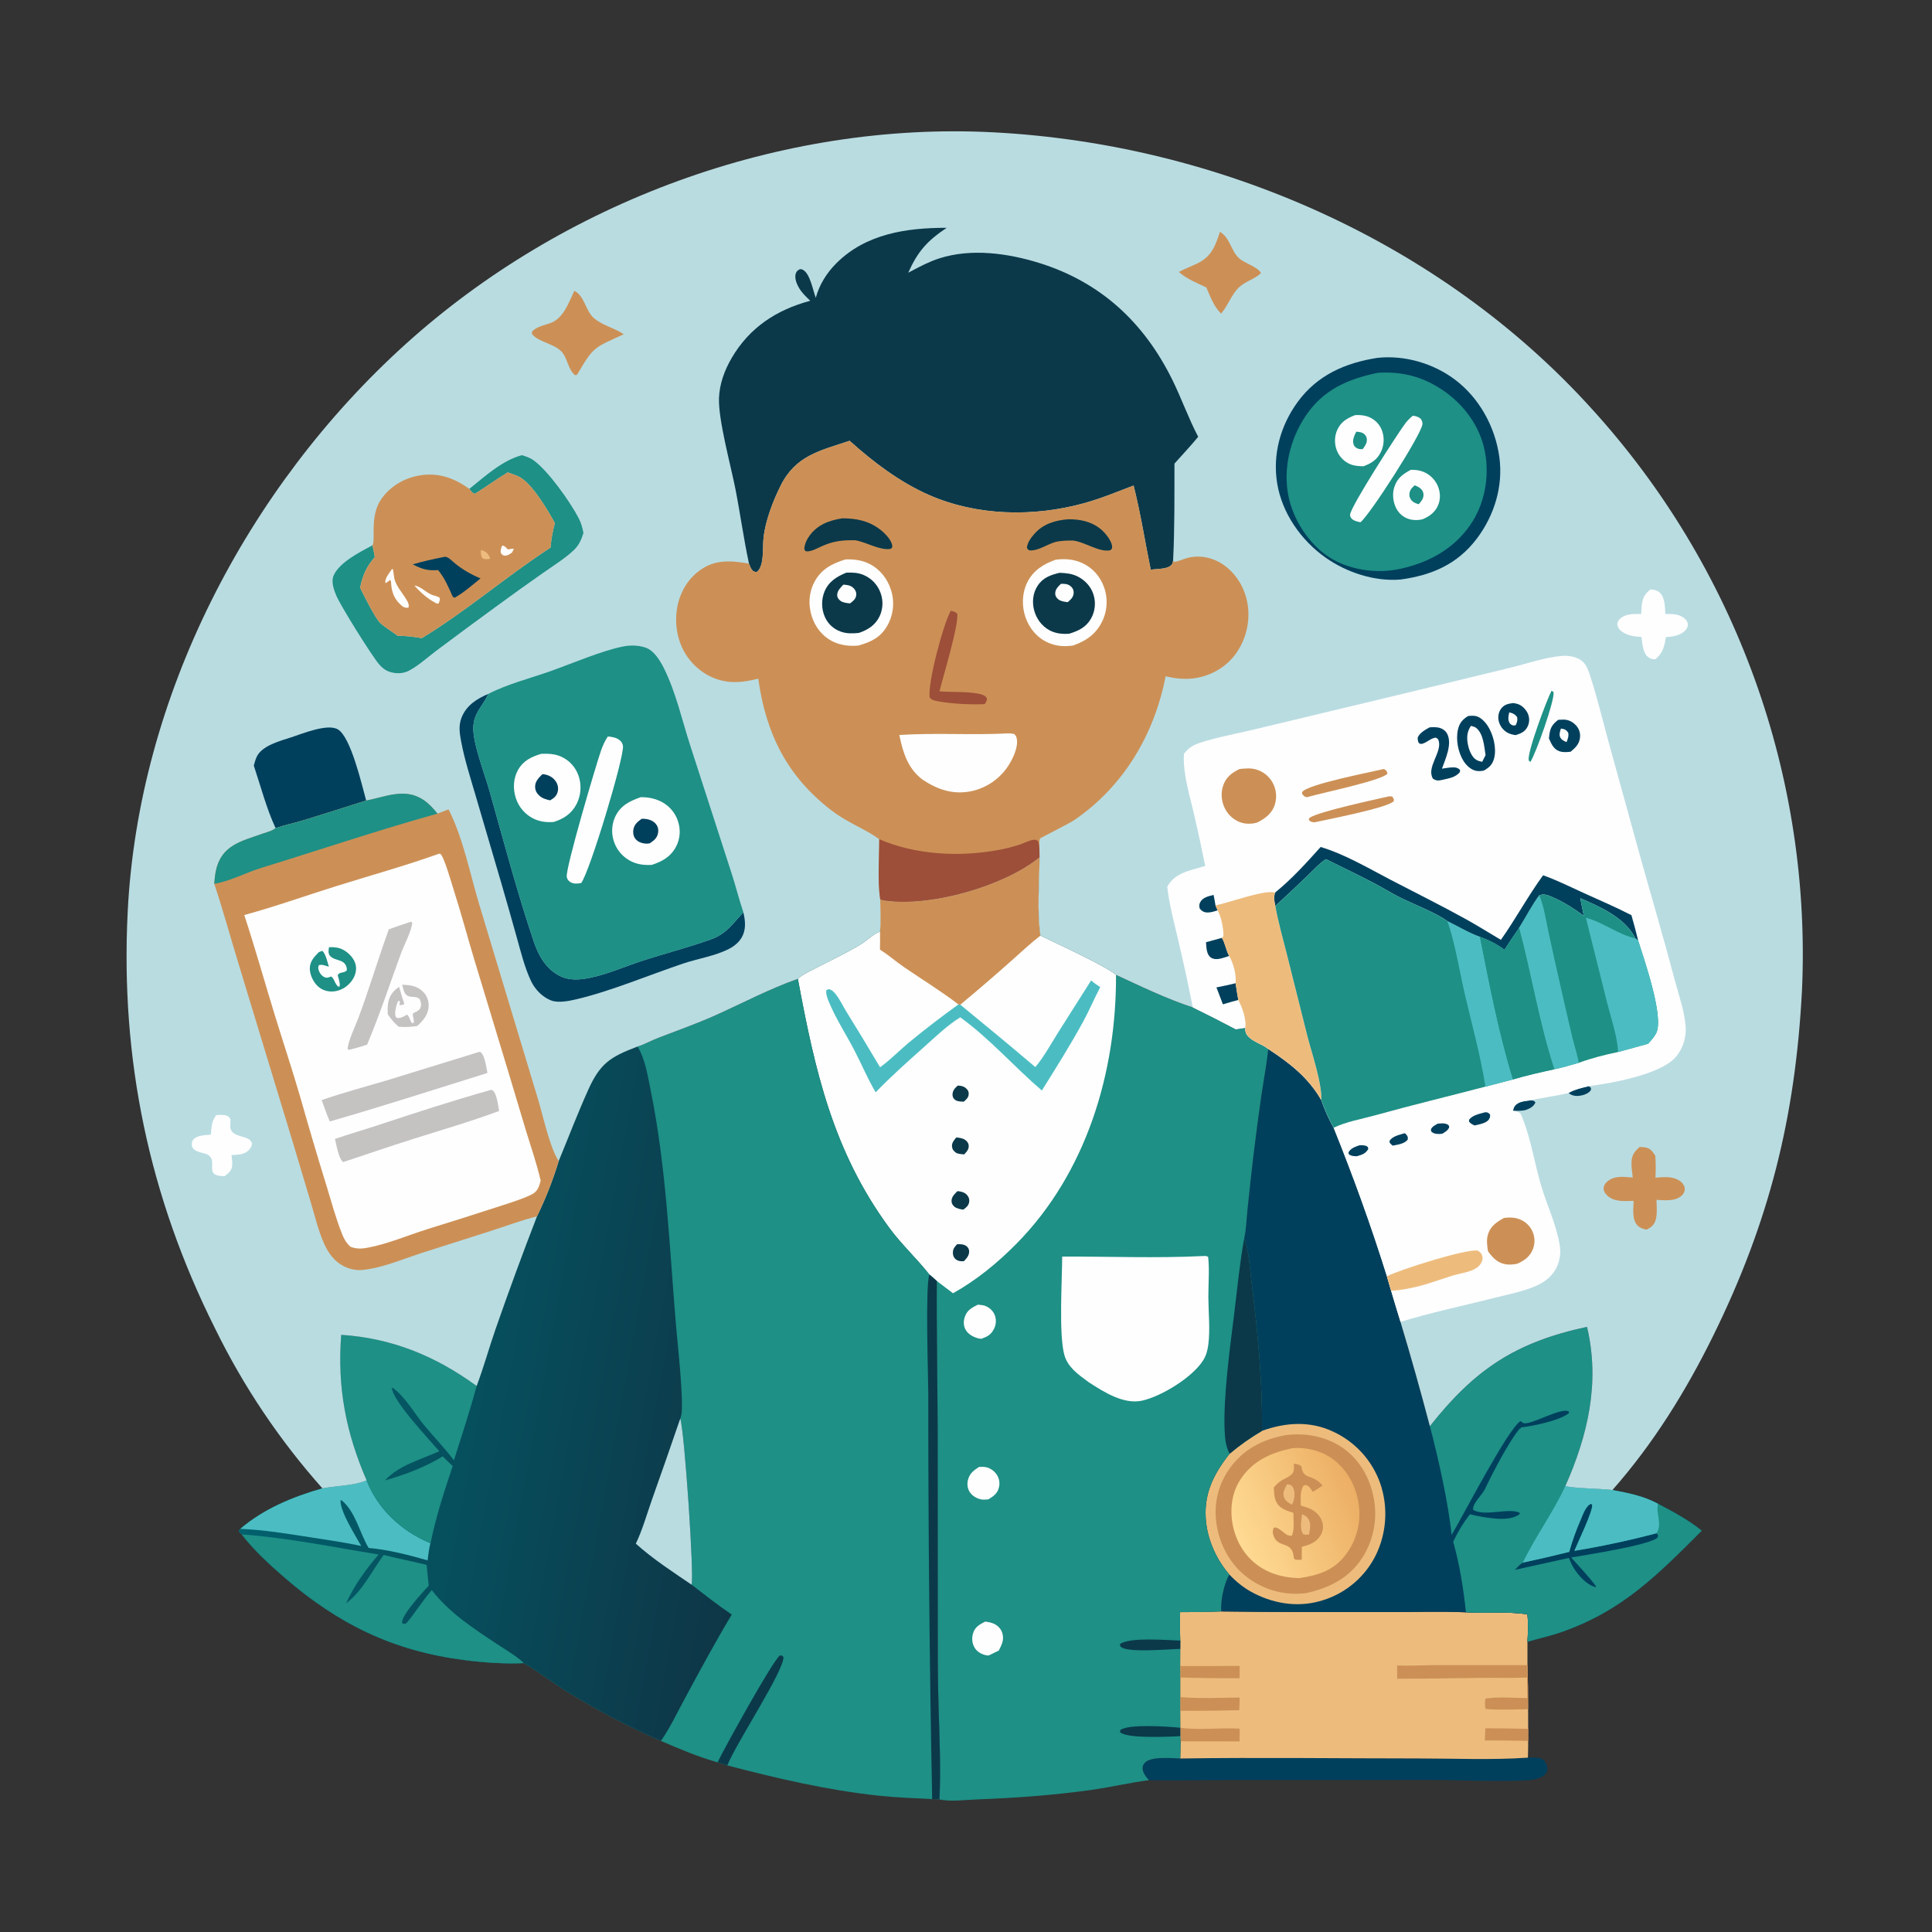 <?xml version="1.0" encoding="utf-8" ?>
<svg xmlns="http://www.w3.org/2000/svg" xmlns:xlink="http://www.w3.org/1999/xlink" width="1024" height="1024">
	<rect width="100%" height="100%" fill="#333333" stroke="none"/>
	<path fill="#00405D" d="M809.816 931.589C812.517 931.525 816.482 931.007 818.477 933.275C819.675 934.636 820.407 936.642 820.091 938.451C819.868 939.73 818.678 940.835 817.606 941.481C815.376 942.825 812.575 943.387 810.004 943.532C795.698 944.334 780.957 943.712 766.635 943.477C755.68 943.296 744.689 943.435 733.73 943.433L649.5 943.46C635.99 943.473 622.469 943.758 608.961 943.532C607.53 942.022 605.886 939.885 605.625 937.755C605.464 936.446 605.799 935.451 606.644 934.441C609.785 930.684 621.046 931.94 625.565 932.03C667.536 931.423 709.607 932.006 751.585 932.01C770.835 932.011 790.624 932.919 809.816 931.589Z"/>
	<path fill="#EDBC7D" d="M647.284 854.099C677.173 854.529 707.084 854.375 736.977 854.433C750.256 854.458 763.74 853.969 776.99 854.563C787.759 855.261 798.907 853.94 809.561 855.663C810.067 860.536 809.861 865.31 809.584 870.19L809.589 882.515Q809.976 894.218 809.935 905.928L809.976 916.318L809.963 922.711C809.922 925.663 809.963 928.642 809.816 931.589C790.624 932.919 770.835 932.011 751.585 932.01C709.607 932.006 667.536 931.423 625.565 932.03L625.751 922.948L625.586 920.181L625.561 915.738L625.525 906.767L625.538 899.47L625.535 889.112L625.506 883.024L625.543 873.958L625.574 869.535C625.342 864.54 625.485 859.478 625.463 854.474C632.74 854.437 640.013 854.432 647.284 854.099Z"/>
	<path fill="#CC9056" d="M787.289 916.013Q798.634 916.037 809.976 916.318L809.963 922.711Q798.474 922.461 786.983 922.499C787.031 920.339 787.185 918.172 787.289 916.013Z"/>
	<path fill="#CC9056" d="M625.506 883.024L657.032 882.991L657.007 889.503Q641.268 889.583 625.535 889.112L625.506 883.024Z"/>
	<path fill="#CC9056" d="M625.538 899.47C635.901 900.379 646.626 899.814 657.038 899.726C656.978 901.965 656.984 904.226 656.849 906.461Q641.189 906.843 625.525 906.767L625.538 899.47Z"/>
	<path fill="#CC9056" d="M625.561 915.738C635.806 917.128 646.671 915.58 657.041 916.225L657.008 922.996L625.751 922.948L625.586 920.181L625.561 915.738Z"/>
	<path fill="#CC9056" d="M740.484 882.705C747.467 883.044 754.637 882.54 761.649 882.529L809.589 882.515Q809.976 894.218 809.935 905.928C802.582 905.995 794.94 906.477 787.626 905.817L787.166 905.266C787.086 903.57 786.904 901.918 787.345 900.257C794.334 899.198 802.399 899.976 809.508 900.005L809.38 889.154C800.933 889.465 792.523 889.23 784.077 889.326C769.553 889.489 755.044 889.813 740.517 889.758L740.484 882.705Z"/>
	<path fill="#00405D" d="M672.205 555.966C683.581 563.416 693.439 571.055 700.331 583.052C701.943 587.93 704.374 593.227 706.858 597.728C717.22 623.421 726.831 649.992 735.088 676.443L737.297 684.085C738.978 689.593 740.554 695.14 742.294 700.63Q750.565 728.128 757.858 755.902C781.75 725.672 803.383 711.373 841.152 703.251C848.117 732.737 841.677 760.524 829.665 787.635C834.649 788.964 848.336 788.93 854.625 789.742C863.156 791.346 871.034 792.884 878.77 797.018C886.808 801.188 894.935 805.592 902.005 811.302C878.557 834.661 860.249 853.552 828.004 864.921C821.933 867.062 815.746 868.404 809.584 870.19C809.861 865.31 810.067 860.536 809.561 855.663C798.907 853.94 787.759 855.261 776.99 854.563C763.74 853.969 750.256 854.458 736.977 854.433C707.084 854.375 677.173 854.529 647.284 854.099C646.83 848.612 648.721 839.243 651.599 834.56C645.007 826.851 640.428 817.1 639.28 806.995C637.621 792.408 642.919 781.709 651.72 770.506C657.204 765.861 662.711 762.015 668.882 758.377C669.196 731.89 666.536 705.264 663.28 678.994C662.376 671.7 662.084 663.28 659.447 656.385C660.519 651.562 660.653 646.354 661.159 641.436Q662.62 627.155 664.29 612.897Q666.273 596.388 668.649 579.931C669.844 571.957 671.35 563.983 672.205 555.966Z"/>
	<path fill="#EDBC7D" d="M668.882 758.377C681.371 753.886 694.258 753.013 706.527 758.761Q707.608 759.259 708.663 759.81Q709.717 760.36 710.743 760.963Q711.769 761.566 712.764 762.219Q713.758 762.873 714.719 763.575Q715.68 764.277 716.604 765.026Q717.528 765.775 718.414 766.57Q719.3 767.364 720.145 768.202Q720.991 769.04 721.793 769.918Q722.595 770.797 723.353 771.715Q724.11 772.632 724.821 773.587Q725.531 774.541 726.194 775.53Q726.856 776.518 727.468 777.539Q728.08 778.559 728.64 779.609Q729.2 780.659 729.708 781.735Q730.215 782.812 730.668 783.912Q731.121 785.012 731.518 786.134Q731.916 787.289 732.257 788.462Q732.598 789.635 732.882 790.823Q733.165 792.011 733.39 793.212Q733.615 794.412 733.781 795.622Q733.947 796.833 734.054 798.049Q734.161 799.266 734.208 800.487Q734.255 801.707 734.242 802.929Q734.229 804.15 734.157 805.37Q734.084 806.589 733.953 807.803Q733.821 809.018 733.63 810.224Q733.438 811.431 733.189 812.626Q732.939 813.822 732.631 815.004Q732.323 816.186 731.957 817.352Q731.592 818.517 731.17 819.663Q730.748 820.81 730.27 821.934Q729.793 823.058 729.261 824.158Q728.745 825.206 728.176 826.227Q727.608 827.248 726.99 828.239Q726.371 829.231 725.704 830.19Q725.037 831.149 724.323 832.074Q723.609 832.999 722.849 833.887Q722.09 834.775 721.287 835.624Q720.484 836.473 719.64 837.28Q718.795 838.088 717.912 838.853Q717.028 839.617 716.108 840.337Q715.187 841.057 714.232 841.729Q713.276 842.402 712.288 843.026Q711.301 843.65 710.283 844.224Q709.265 844.798 708.22 845.321Q707.175 845.843 706.105 846.313Q705.035 846.783 703.943 847.199Q702.851 847.614 701.74 847.975C689.316 852.122 676.284 850.409 664.723 844.536C659.584 841.925 655.575 838.7 651.599 834.56C645.007 826.851 640.428 817.1 639.28 806.995C637.621 792.408 642.919 781.709 651.72 770.506C657.204 765.861 662.711 762.015 668.882 758.377Z"/>
	<path fill="#CC9056" d="M681.431 760.655C691.736 759.359 701.91 761.096 710.715 766.749C719.855 772.617 725.662 782.364 727.892 792.883Q728.121 793.928 728.299 794.983Q728.477 796.038 728.602 797.101Q728.728 798.163 728.801 799.23Q728.875 800.298 728.895 801.367Q728.916 802.437 728.884 803.506Q728.853 804.576 728.769 805.642Q728.685 806.709 728.548 807.77Q728.412 808.831 728.223 809.884Q728.035 810.938 727.795 811.98Q727.555 813.023 727.265 814.052Q726.974 815.082 726.633 816.096Q726.292 817.11 725.902 818.106Q725.511 819.102 725.073 820.078Q724.634 821.054 724.148 822.007Q723.662 822.96 723.13 823.888Q722.597 824.816 722.02 825.717C714.983 836.533 704.384 841.751 692.118 844.421C681.68 845.633 671.922 843.32 663.159 837.525C653.471 831.12 647.261 820.927 645.084 809.585C642.98 798.625 645.071 787.865 651.46 778.693C658.771 768.195 669.076 762.899 681.431 760.655Z"/>
	<defs>
		<linearGradient id="gradient_0" gradientUnits="userSpaceOnUse" x1="717.057" y1="788.775" x2="656.314" y2="815.281">
			<stop offset="0" stop-color="#ECAF65"/>
			<stop offset="1" stop-color="#FFDA92"/>
		</linearGradient>
	</defs>
	<path fill="url(#gradient_0)" d="M684.823 767.6C692.21 766.897 700.349 768.901 706.361 773.295C713.979 778.863 718.668 787.597 720.074 796.832C721.532 806.406 719.272 815.924 713.489 823.725C707.075 832.376 698.791 834.912 688.623 836.446C681.478 836.26 674.643 834.744 668.526 830.932C660.737 826.078 655.684 818.336 653.638 809.453C651.702 801.051 652.591 791.696 657.336 784.353C663.831 774.303 673.522 770.002 684.823 767.6Z"/>
	<path fill="#CC9056" d="M685.774 775.744C687.447 776.009 688.602 776.12 689.857 777.276C690.514 784.596 695.834 780.926 700.995 787.411C699.313 788.573 697.563 789.638 695.833 790.727C694.994 789.446 694.096 787.857 692.644 787.24C691.855 786.905 691.696 787.141 690.95 787.397C688.935 790.169 689.45 794.711 689.475 797.975C691.432 798.538 693.62 799.201 695.411 800.19C698.037 801.64 700.294 804.241 700.988 807.193Q701.089 807.613 701.147 808.04Q701.205 808.468 701.221 808.899Q701.236 809.33 701.209 809.76Q701.182 810.191 701.112 810.617Q701.042 811.043 700.93 811.459Q700.818 811.876 700.665 812.279Q700.512 812.683 700.32 813.069Q700.128 813.456 699.899 813.821C697.609 817.521 694.013 818.878 690.002 819.842L689.97 826.663C689.018 826.744 688.163 826.792 687.206 826.706C686.178 826.614 686.343 826.497 685.733 825.766C685.186 816.464 677.89 820.727 675.241 814.561C674.522 812.887 674.371 811.474 675.086 809.8L675.995 809.561C678.009 810.015 679.563 811.658 681.198 812.852C682.411 813.738 683.219 814.118 684.704 813.894C686.191 810.888 685.513 805.233 685.507 801.824C683.019 801.009 680.169 800.182 678.207 798.375C675.308 795.704 675.349 792.058 675.132 788.413C679.296 783.317 682.02 784.139 685.019 780.97C686.104 779.825 685.787 777.275 685.774 775.744Z"/>
	<path fill="#EDBC7D" d="M690.133 802.58C691.394 803.107 692.345 803.567 693.204 804.71C695.1 807.232 694.273 810.473 693.806 813.323C692.47 813.45 691.908 813.617 690.662 813.066C688.754 810.095 689.804 805.914 690.133 802.58Z"/>
	<path fill="#EDBC7D" d="M682.192 786.689L684.029 787.008C685.075 787.694 685.406 788.418 685.767 789.575C686.547 792.073 685.973 795.278 684.733 797.526C682.847 796.419 680.931 795.344 680.41 793.028C679.875 790.652 681.102 788.698 682.192 786.689Z"/>
	<path fill="#1E9086" d="M757.858 755.902C781.75 725.672 803.383 711.373 841.152 703.251C848.117 732.737 841.677 760.524 829.665 787.635C834.649 788.964 848.336 788.93 854.625 789.742C863.156 791.346 871.034 792.884 878.77 797.018C886.808 801.188 894.935 805.592 902.005 811.302C878.557 834.661 860.249 853.552 828.004 864.921C821.933 867.062 815.746 868.404 809.584 870.19C809.861 865.31 810.067 860.536 809.561 855.663C798.907 853.94 787.759 855.261 776.99 854.563C775.64 841.926 773.677 829.406 770.221 817.154C772.727 811.837 775.455 807.225 779.111 802.617C781.398 803.144 783.693 803.668 786.015 804.023C791.879 804.918 800.306 806.288 805.401 802.564L805.492 801.83C799.825 798.888 786.468 804.101 780.775 800.165C780.45 796.605 785.479 792.55 787.023 789.304C791.139 780.645 799.753 764.014 805.505 757.135L805.904 757.123L806.214 756.554C812.366 755.861 825.75 753.086 830.777 749.533C831.656 748.912 831.396 749.256 831.609 748.204C827.772 745.444 811.526 755.562 807.388 754.261C806.567 754.004 807.174 753.536 805.748 753.316C798.809 758.067 775.607 803.126 769.385 813.523C767.663 796.655 762.236 772.405 757.858 755.902Z"/>
	<path fill="#00405D" d="M831.712 822.541Q834.135 813.868 837.744 805.617C838.863 803.037 840.431 798.185 843.224 797.068L843.902 797.483C844.397 800.849 836.253 817.568 834.438 821.981Q856.414 818.351 877.949 812.659L878.866 813.815C878.576 814.922 878.56 815.095 877.486 815.679C870.4 819.539 842.483 823.807 832.761 825.518C837.194 830.504 841.947 835.426 845.949 840.757L845.679 841.227C840.953 839.975 836.475 835.008 833.992 830.881C833.007 829.242 832.263 827.502 831.534 825.739L802.929 832.057C804.226 830.735 805.521 829.169 807.126 828.228Q819.464 825.581 831.712 822.541Z"/>
	<path fill="#4BBDC2" d="M829.665 787.635C834.649 788.964 848.336 788.93 854.625 789.742C863.156 791.346 871.034 792.884 878.77 797.018C877.48 802.354 881.279 807.763 877.949 812.659Q856.414 818.351 834.438 821.981C836.253 817.568 844.397 800.849 843.902 797.483L843.224 797.068C840.431 798.185 838.863 803.037 837.744 805.617Q834.135 813.868 831.712 822.541Q819.464 825.581 807.126 828.228C813.827 814.308 823.163 801.756 829.665 787.635Z"/>
	<path fill="#1E9086" d="M466.528 476.712C468.022 477.3 469.602 477.433 471.185 477.602C495.188 480.165 532.321 469.511 550.98 454.383C550.921 468.001 549.571 482.375 551.457 495.896C559.048 499.593 586.302 512.109 591.509 516.689C604.335 522.608 618.813 529.643 632.192 533.914Q643.686 539.533 654.992 545.523L660.041 544.751C660.007 546.713 660.191 547.834 661.573 549.306C664.487 552.411 668.971 553.385 672.205 555.966C671.35 563.983 669.844 571.957 668.649 579.931Q666.273 596.388 664.29 612.897Q662.62 627.155 661.159 641.436C660.653 646.354 660.519 651.562 659.447 656.385C662.084 663.28 662.376 671.7 663.28 678.994C666.536 705.264 669.196 731.89 668.882 758.377C662.711 762.015 657.204 765.861 651.72 770.506C642.919 781.709 637.621 792.408 639.28 806.995C640.428 817.1 645.007 826.851 651.599 834.56C648.721 839.243 646.83 848.612 647.284 854.099C640.013 854.432 632.74 854.437 625.463 854.474C625.485 859.478 625.342 864.54 625.574 869.535L625.543 873.958L625.506 883.024L625.535 889.112L625.538 899.47L625.525 906.767L625.561 915.738L625.586 920.181L625.751 922.948L625.565 932.03C621.046 931.94 609.785 930.684 606.644 934.441C605.799 935.451 605.464 936.446 605.625 937.755C605.886 939.885 607.53 942.022 608.961 943.532C598.823 944.844 588.869 947.209 578.75 948.641C558.356 951.526 538.076 952.979 517.51 953.746C511.533 953.969 503.715 955.042 497.91 953.737C498.704 937.948 497.948 921.828 497.496 906.027Q496.972 888.072 497.028 870.11L496.976 758.245C496.907 731.799 496.323 705.401 496.519 678.942L492.605 675.542C485.84 666.954 477.796 659.583 471.266 650.687C441.432 610.043 431.92 567.261 422.898 518.807C423.242 518.496 423.533 518.218 423.898 517.941C426.709 515.811 430.239 514.239 433.366 512.604C441.289 508.463 449.485 504.741 457.067 499.985C459.11 498.703 464.583 493.754 466.436 493.949C466.848 488.303 466.522 482.388 466.528 476.712Z"/>
	<path fill="#0B394A" d="M625.543 873.958C619.986 874.038 597.454 876.156 594.143 872.874C593.492 872.228 593.706 872.384 593.651 871.338C599.183 867.591 618.128 869.351 625.574 869.535L625.543 873.958Z"/>
	<path fill="#0B394A" d="M625.586 920.181Q623.556 920.336 621.521 920.396C616.203 920.562 597.118 921.368 593.647 918.103L593.818 916.96C598.21 913.562 619.35 915.143 625.561 915.738L625.586 920.181Z"/>
	<path fill="#FEFEFE" d="M522.179 859.483C523.869 859.717 525.582 859.976 527.114 860.773C529.125 861.821 530.624 863.446 531.271 865.636C532.301 869.128 530.933 871.825 529.368 874.84L524.157 877.377C523.592 877.425 523.44 877.468 522.806 877.348C520.326 876.878 517.934 875.548 516.598 873.379C515.191 871.094 514.966 868.243 515.728 865.702C516.753 862.281 519.196 860.998 522.179 859.483Z"/>
	<path fill="#FEFEFE" d="M518.972 777.472C520.172 777.463 521.444 777.412 522.625 777.644C524.846 778.079 526.983 779.652 528.241 781.504Q528.486 781.861 528.693 782.241Q528.9 782.621 529.067 783.02Q529.234 783.419 529.359 783.834Q529.484 784.248 529.566 784.673Q529.649 785.098 529.687 785.529Q529.725 785.96 529.719 786.392Q529.713 786.825 529.663 787.255Q529.613 787.685 529.519 788.107C528.799 791.483 526.67 792.973 523.873 794.686C522.625 794.792 521.293 794.945 520.053 794.716C517.834 794.307 515.462 792.94 514.159 791.08C512.793 789.128 512.478 786.801 513.016 784.506C513.835 781.01 516.072 779.308 518.972 777.472Z"/>
	<path fill="#FEFEFE" d="M518.304 691.488C518.589 691.521 518.874 691.558 519.16 691.586C520.499 691.718 521.579 691.806 522.817 692.412C524.965 693.464 526.683 695.219 527.42 697.521Q527.551 697.942 527.641 698.373Q527.731 698.805 527.778 699.243Q527.825 699.682 527.829 700.123Q527.833 700.563 527.794 701.003Q527.755 701.442 527.674 701.875Q527.592 702.308 527.469 702.731Q527.345 703.155 527.181 703.564Q527.016 703.973 526.813 704.364C525.213 707.491 523.317 708.465 520.086 709.602C519.479 709.528 518.897 709.455 518.305 709.295C515.732 708.597 513.041 707.117 511.736 704.695C510.593 702.577 510.604 700.204 511.366 697.966C512.589 694.372 515.136 693.089 518.304 691.488Z"/>
	<path fill="#0B394A" d="M659.447 656.385C662.084 663.28 662.376 671.7 663.28 678.994C666.536 705.264 669.196 731.89 668.882 758.377C662.711 762.015 657.204 765.861 651.72 770.506C649.601 766.559 649.225 762.218 649.057 757.822C648.377 740.029 651.882 714.647 654.112 696.603C655.762 683.252 657.048 669.618 659.447 656.385Z"/>
	<path fill="#FEFEFE" d="M637.329 665.739C638.52 665.738 639.427 665.453 640.358 666.249C641.111 673.251 640.408 680.663 640.456 687.718C640.51 695.836 641.465 704.478 640.453 712.529C640.084 715.466 639.383 718.277 637.819 720.818C632.225 729.905 615.716 740.063 605.368 742.363C595.572 744.542 585.155 737.81 577.283 732.774C574.514 730.68 571.563 728.714 569.114 726.236C566.839 723.935 565.069 721.449 564.173 718.306C561.097 707.516 562.953 678.36 562.98 666.002C587.679 665.929 612.669 666.946 637.329 665.739Z"/>
	<path fill="#FEFEFE" d="M466.528 476.712C468.022 477.3 469.602 477.433 471.185 477.602C495.188 480.165 532.321 469.511 550.98 454.383C550.921 468.001 549.571 482.375 551.457 495.896C559.048 499.593 586.302 512.109 591.509 516.689C591.765 568.477 575.734 621.71 538.744 659.197C528.749 669.326 517.565 678.514 505.113 685.458L496.519 678.942L492.605 675.542C485.84 666.954 477.796 659.583 471.266 650.687C441.432 610.043 431.92 567.261 422.898 518.807C423.242 518.496 423.533 518.218 423.898 517.941C426.709 515.811 430.239 514.239 433.366 512.604C441.289 508.463 449.485 504.741 457.067 499.985C459.11 498.703 464.583 493.754 466.436 493.949C466.848 488.303 466.522 482.388 466.528 476.712Z"/>
	<path fill="#0B394A" d="M507.608 575.388C509.033 575.411 510.476 575.628 511.644 576.516C512.712 577.328 513.366 578.135 513.43 579.527C513.525 581.581 512.231 582.633 510.86 583.894C509.311 583.918 506.82 583.808 505.742 582.53C505.189 581.875 504.852 581.138 504.851 580.287C504.851 577.981 506.037 576.856 507.608 575.388Z"/>
	<path fill="#0B394A" d="M506.864 602.865C508.385 603.045 510.018 603.201 511.341 604.034C512.449 604.732 513.268 605.682 513.416 607.032C513.649 609.156 512.353 610.422 511.047 611.861C509.667 611.707 507.719 611.707 506.564 610.875C505.356 610.005 504.691 609.08 504.575 607.596C504.423 605.653 505.708 604.254 506.864 602.865Z"/>
	<path fill="#0B394A" d="M507.284 659.476C508.922 659.44 510.614 659.377 512.041 660.336C513.072 661.03 513.663 662.024 513.665 663.279C513.669 665.546 512.337 666.907 510.897 668.454C509.179 668.628 507.443 668.391 506.179 667.093C505.369 666.261 505.05 665.163 505.046 664.026C505.039 661.928 505.93 660.936 507.284 659.476Z"/>
	<path fill="#0B394A" d="M507.486 631.321C509.383 631.526 511.077 631.831 512.461 633.277C513.308 634.162 513.812 635.36 513.736 636.594C513.597 638.865 512.238 639.886 510.563 641.137C509.075 640.928 506.951 640.568 505.794 639.514C504.869 638.672 504.298 637.747 504.338 636.456C504.409 634.175 505.982 632.808 507.486 631.321Z"/>
	<path fill="#4BBDC2" d="M578.32 519.64C579.84 520.985 581.47 522.091 583.147 523.228C580.029 529.146 577.44 535.32 574.24 541.211C567.437 553.735 559.754 565.911 552.207 578C537.593 565.478 524.542 550.439 508.967 539.201C502.124 543.415 496.074 549.314 490.085 554.646C481.214 562.544 472.365 570.396 464.112 578.947C459.859 571.757 456.556 563.777 452.664 556.35C448.307 548.037 442.854 539.618 439.306 530.964C438.535 529.084 437.663 526.879 437.971 524.837C438.589 524.5 438.798 524.212 439.544 524.365C441.107 524.684 442.264 526.051 443.192 527.265C445.26 529.972 446.716 533.151 448.508 536.043Q457.632 550.769 466.451 565.681C471.698 561.926 476.523 556.93 481.501 552.767Q494.408 542.124 508.004 532.376L508.978 532.503C522.312 543.446 535.622 554.39 548.746 565.59C553.404 559.995 556.992 553.361 560.859 547.21L578.32 519.64Z"/>
	<path fill="#CC9056" d="M466.528 476.712C468.022 477.3 469.602 477.433 471.185 477.602C495.188 480.165 532.321 469.511 550.98 454.383C550.921 468.001 549.571 482.375 551.457 495.896C546.373 499.768 541.671 504.277 536.865 508.499Q523.142 520.757 508.978 532.503L508.004 532.376C498.738 525.266 488.77 519.176 479.138 512.591C474.819 509.638 470.856 506.078 466.413 503.351Q466.49 498.65 466.436 493.949C466.848 488.303 466.522 482.388 466.528 476.712Z"/>
	<path fill="#1E9086" d="M337.9 554.688C341.682 553.539 345.117 551.54 348.798 550.122C359.074 546.16 369.425 542.519 379.484 537.997C393.742 531.588 408.169 523.952 422.898 518.807C431.92 567.261 441.432 610.043 471.266 650.687C477.796 659.583 485.84 666.954 492.605 675.542L496.519 678.942C496.323 705.401 496.907 731.799 496.976 758.245L497.028 870.11Q496.972 888.072 497.496 906.027C497.948 921.828 498.704 937.948 497.91 953.737L494.067 953.568C484.621 953.086 475.084 952.751 465.681 951.744C438.375 948.818 412.007 942.621 385.488 935.715L380.323 934.084C369.977 931.138 360.173 926.985 350.311 922.737Q337.665 917.183 325.428 910.778Q313.19 904.373 301.419 897.148C293.356 892.146 285.841 886.335 277.673 881.484C267.122 881.966 256.199 881.176 245.728 879.816C208.378 874.968 179.434 860.832 150.984 836.27C142.951 829.334 134.614 821.688 128.131 813.265C127.324 812.615 126.881 812.3 126.591 811.283L127.367 810.325C139.775 799.701 155.343 793.274 170.882 788.859C178.34 787.454 187.356 787.557 194.321 784.648C183.254 759.039 178.71 735.255 180.85 707.485C207.896 709.269 230.828 718.74 252.63 734.585C256.346 724.752 259.16 714.501 262.608 704.555Q273.098 674.421 284.617 644.665Q288.077 637.589 290.956 630.257Q293.835 622.925 296.114 615.385C301.287 602.856 306.144 590.118 311.699 577.756C318.103 563.505 323.531 560.126 337.9 554.688Z"/>
	<path fill="#0B394A" d="M380.323 934.084C383.54 927.209 410.057 879.253 413.426 877.407C414.559 877.485 414.491 877.458 415.26 878.297C415.542 885.587 390.102 924.053 385.488 935.715L380.323 934.084Z"/>
	<path fill="#0B394A" d="M492.605 675.542L496.519 678.942C496.323 705.401 496.907 731.799 496.976 758.245L497.028 870.11Q496.972 888.072 497.496 906.027C497.948 921.828 498.704 937.948 497.91 953.737L494.067 953.568Q491.961 845.916 492.007 738.246C491.97 729.235 490.359 681.037 492.605 675.542Z"/>
	<defs>
		<linearGradient id="gradient_1" gradientUnits="userSpaceOnUse" x1="405.593" y1="749.966" x2="148.029" y2="702.596">
			<stop offset="0" stop-color="#0E3647"/>
			<stop offset="1" stop-color="#01616D"/>
		</linearGradient>
	</defs>
	<path fill="url(#gradient_1)" d="M337.9 554.688C341.944 561.166 343.344 570.359 344.858 577.814C353.133 618.559 354.776 660.085 358.203 701.409C358.962 710.57 362.581 742.933 361.103 749.984C360.968 750.624 360.782 751.24 360.554 751.852C362.821 758.729 368.034 836.075 366.534 839.908C373.548 845.321 380.518 850.779 387.85 855.762C379.333 869.916 371.526 884.436 363.657 898.955C359.372 906.862 355.423 915.339 350.311 922.737Q337.665 917.183 325.428 910.778Q313.19 904.373 301.419 897.148C293.356 892.146 285.841 886.335 277.673 881.484C267.122 881.966 256.199 881.176 245.728 879.816C208.378 874.968 179.434 860.832 150.984 836.27C142.951 829.334 134.614 821.688 128.131 813.265C127.324 812.615 126.881 812.3 126.591 811.283L127.367 810.325C139.775 799.701 155.343 793.274 170.882 788.859C178.34 787.454 187.356 787.557 194.321 784.648C183.254 759.039 178.71 735.255 180.85 707.485C207.896 709.269 230.828 718.74 252.63 734.585C256.346 724.752 259.16 714.501 262.608 704.555Q273.098 674.421 284.617 644.665Q288.077 637.589 290.956 630.257Q293.835 622.925 296.114 615.385C301.287 602.856 306.144 590.118 311.699 577.756C318.103 563.505 323.531 560.126 337.9 554.688Z"/>
	<path fill="#B9DCE1" d="M360.554 751.852C362.821 758.729 368.034 836.075 366.534 839.908C356.638 833.191 345.846 826.162 337.001 818.169C340.529 810.854 342.884 802.404 345.594 794.726Q353.211 773.337 360.554 751.852Z"/>
	<path fill="#4BBDC2" d="M194.321 784.648C200.235 799.838 212.582 811.259 227.471 817.661C227.704 817.761 227.939 817.857 228.178 817.942C227.3 820.77 227.067 824.084 226.627 827.03C216.699 824.167 205.668 821.343 195.391 820.448C190.602 812.508 188.476 801.201 181.058 795.166L180.446 795.29C180.435 801.604 188.336 813.685 191.445 819.395C182.483 817.446 173.285 816.165 164.22 814.751C151.941 812.837 139.802 810.856 127.367 810.325C139.775 799.701 155.343 793.274 170.882 788.859C178.34 787.454 187.356 787.557 194.321 784.648Z"/>
	<path fill="#1E9086" d="M128.131 813.265C152.364 815.029 176.7 820.021 200.678 823.938C193.966 831.667 187.612 840.499 183.415 849.846C192.364 843.013 196.84 833.028 203.367 824.147C210.908 826.112 218.574 827.513 226.117 829.426L227.239 840.422C224.066 843.874 213.089 855.71 213.111 859.816C213.112 860.002 213.161 860.184 213.186 860.368C214.262 860.83 214.244 860.744 215.368 860.363C220.171 854.77 223.964 848.256 228.857 842.81C238.205 854.901 251.194 863.294 263.812 871.629C268.42 874.672 273.656 877.67 277.673 881.484C267.122 881.966 256.199 881.176 245.728 879.816C208.378 874.968 179.434 860.832 150.984 836.27C142.951 829.334 134.614 821.688 128.131 813.265Z"/>
	<path fill="#1E9086" d="M180.85 707.485C207.896 709.269 230.828 718.74 252.63 734.585C249.093 747.711 244.716 761.03 240.588 773.997C235.694 767.532 229.967 761.648 224.806 755.381C219.474 748.907 215.053 740.765 208.342 735.676L207.677 735.684C208.264 742.664 227.552 762.998 232.823 769.178C223.215 773.596 211.342 776.567 204.096 784.627C214.473 781.689 225.421 777.606 234.639 771.903C236.389 773.604 238.102 775.395 239.947 776.99C235.466 790.455 230.993 804.014 228.178 817.942C227.939 817.857 227.704 817.761 227.471 817.661C212.582 811.259 200.235 799.838 194.321 784.648C183.254 759.039 178.71 735.255 180.85 707.485Z"/>
	<path fill="#B9DCE1" d="M170.882 788.859Q166.632 784.085 162.547 779.17Q158.462 774.255 154.547 769.203Q150.631 764.152 146.89 758.97Q143.148 753.788 139.585 748.483Q136.022 743.177 132.641 737.753Q129.26 732.329 126.066 726.793Q122.871 721.257 119.867 715.616Q116.863 709.975 114.052 704.235C78.964 634.263 63.78 561.42 67.681 483.252C73.364 369.365 130.888 258.34 214.953 182.414C298.54 106.919 413.689 64.276 526.494 70.133C645.319 76.303 763.545 127.961 843.823 216.858Q847.358 220.746 850.797 224.719Q854.237 228.692 857.577 232.748Q860.918 236.804 864.159 240.94Q867.399 245.077 870.538 249.292Q873.676 253.506 876.71 257.796Q879.745 262.087 882.673 266.45Q885.601 270.813 888.422 275.246Q891.243 279.68 893.954 284.181Q896.665 288.682 899.266 293.249Q901.866 297.815 904.354 302.443Q906.842 307.072 909.215 311.76Q911.589 316.448 913.848 321.193Q916.106 325.937 918.247 330.736Q920.389 335.535 922.412 340.384Q924.436 345.234 926.34 350.131Q928.244 355.029 930.028 359.972Q931.812 364.914 933.474 369.899Q935.136 374.884 936.676 379.908Q938.216 384.932 939.632 389.993Q941.048 395.053 942.34 400.146Q943.632 405.24 944.799 410.363Q945.966 415.487 947.007 420.638Q948.049 425.788 948.964 430.963Q949.878 436.137 950.666 441.333Q951.454 446.528 952.115 451.741Q952.775 456.954 953.308 462.182Q953.841 467.409 954.246 472.648Q954.65 477.888 954.926 483.135Q955.203 488.383 955.351 493.635Q955.498 498.888 955.518 504.143Q955.537 509.397 955.427 514.651Q955.318 519.905 955.08 525.154C951.542 592.443 937.73 647.691 907.955 708.121C893.571 737.313 876.228 765.286 854.625 789.742C848.336 788.93 834.649 788.964 829.665 787.635C841.677 760.524 848.117 732.737 841.152 703.251C803.383 711.373 781.75 725.672 757.858 755.902Q750.565 728.128 742.294 700.63C740.554 695.14 738.978 689.593 737.297 684.085L735.088 676.443C726.831 649.992 717.22 623.421 706.858 597.728C704.374 593.227 701.943 587.93 700.331 583.052C693.439 571.055 683.581 563.416 672.205 555.966C668.971 553.385 664.487 552.411 661.573 549.306C660.191 547.834 660.007 546.713 660.041 544.751L654.992 545.523Q643.686 539.533 632.192 533.914C618.813 529.643 604.335 522.608 591.509 516.689C586.302 512.109 559.048 499.593 551.457 495.896C549.571 482.375 550.921 468.001 550.98 454.383C532.321 469.511 495.188 480.165 471.185 477.602C469.602 477.433 468.022 477.3 466.528 476.712C466.522 482.388 466.848 488.303 466.436 493.949C464.583 493.754 459.11 498.703 457.067 499.985C449.485 504.741 441.289 508.463 433.366 512.604C430.239 514.239 426.709 515.811 423.898 517.941C423.533 518.218 423.242 518.496 422.898 518.807C408.169 523.952 393.742 531.588 379.484 537.997C369.425 542.519 359.074 546.16 348.798 550.122C345.117 551.54 341.682 553.539 337.9 554.688C323.531 560.126 318.103 563.505 311.699 577.756C306.144 590.118 301.287 602.856 296.114 615.385Q293.835 622.925 290.956 630.257Q288.077 637.589 284.617 644.665Q273.098 674.421 262.608 704.555C259.16 714.501 256.346 724.752 252.63 734.585C230.828 718.74 207.896 709.269 180.85 707.485C178.71 735.255 183.254 759.039 194.321 784.648C187.356 787.557 178.34 787.454 170.882 788.859Z"/>
	<path fill="#00405D" d="M842.114 575.667L843.211 576.563C843.225 577.491 843.421 577.601 842.761 578.342C841.24 580.049 838.122 580.831 835.923 580.873C834.292 580.905 832.579 580.417 831.387 579.277C834.709 577.362 838.432 576.598 842.114 575.667Z"/>
	<path fill="#00405D" d="M811.601 583.153C812.839 583.423 813.023 583.337 813.805 584.305C812.948 586.329 811.257 587.358 809.221 588.129C807.048 588.953 804.166 588.733 801.862 588.749C802.077 588.01 802.315 586.995 802.765 586.35C804.648 583.651 808.641 583.571 811.601 583.153Z"/>
	<path fill="#FEFEFE" d="M114.663 590.996C116.299 590.936 118.332 590.762 119.914 591.245C121.182 591.632 121.579 592.16 122.164 593.283L122.101 595.413C122.059 596.533 121.892 597.798 122.409 598.841C124.04 602.131 128.379 602 131.383 603.539C132.523 604.123 133.145 604.836 133.557 606.051C133.487 607.445 132.985 608.252 132.11 609.295C129.732 612.132 126.12 611.95 122.719 612.232C122.95 614.113 123.257 616.368 122.982 618.242C122.614 620.744 120.917 621.951 119.061 623.382C117.32 623.357 115.098 623.345 113.653 622.266C111.492 620.655 113.007 616.883 112.238 614.62C110.922 610.744 106.632 611.547 103.686 609.804C102.661 609.198 101.885 608.405 101.713 607.181C101.534 605.914 101.756 604.627 102.696 603.701C104.732 601.694 109.075 601.644 111.804 601.378C112.035 597.396 112.149 594.242 114.663 590.996Z"/>
	<path fill="#FEFEFE" d="M874.772 312.396C876.539 312.545 878.287 312.786 879.647 314.039C882.549 316.711 882.404 321.791 882.675 325.433C885.841 325.415 889.322 325.336 892.061 327.18C893.29 328.007 894.417 329.155 894.572 330.708C894.684 331.828 894.233 332.924 893.532 333.778C891.024 336.832 886.71 337.447 883.014 337.651C882.074 342.594 881.498 346.06 877.396 349.401C876.073 349.521 875.027 349.241 873.906 348.539C870.761 346.568 870.436 340.889 870.002 337.585C866.291 337.397 862.516 336.92 859.459 334.605C858.075 333.557 857.466 332.544 857.189 330.807C857.41 329.713 857.659 328.91 858.494 328.115C861.624 325.135 865.875 325.436 869.86 325.424Q869.942 323.09 870.174 320.767C870.569 316.914 871.777 314.809 874.772 312.396Z"/>
	<path fill="#CC9056" d="M646.607 122.85C652.118 126.259 652.268 132.591 656.542 136.691C659.673 139.693 666.145 141.066 668.38 144.701C665.193 147.877 660.13 149.098 656.804 152.188C652.891 155.822 650.837 162.013 647.229 166.186C643.489 162.764 641.363 156.939 639.365 152.338C634.37 149.981 628.959 147.826 624.793 144.135C628.078 142.411 631.565 141.125 634.884 139.483C642.229 135.85 644.202 130.146 646.607 122.85Z"/>
	<path fill="#CC9056" d="M304.404 154.176C309.669 156.535 310.351 164.644 314.624 168.464C318.909 172.296 325.189 173.677 330.029 176.796C330.215 176.916 330.398 177.042 330.583 177.165C315.243 184.318 314.761 183.247 306.09 198.256C305.436 198.986 305.865 198.743 304.72 198.811C300.778 195.526 300.867 189.318 297.119 185.859C293.099 182.149 285.308 181.049 282.26 177.367C281.722 176.717 281.953 176.454 282.045 175.692C284.384 173.151 288.355 172.405 291.505 171.317C298.669 168.844 301.346 160.474 304.404 154.176Z"/>
	<path fill="#CC9056" d="M868.99 607.936C870.027 607.956 871.09 607.969 872.112 608.166C874.851 608.693 875.921 610.38 877.351 612.612C877.64 616.515 877.624 620.277 877.425 624.185C881.843 623.843 886.779 623.286 890.581 626.09C891.877 627.045 892.862 628.404 892.969 630.057C893.054 631.38 892.432 632.604 891.518 633.519C888.116 636.922 882.313 636.153 877.969 635.963C878.028 639.242 878.459 643.154 877.612 646.308C876.819 649.261 875.386 650.316 872.809 651.734C871.021 651.457 869.264 650.882 867.958 649.559C864.846 646.403 865.739 640.491 865.854 636.484C861.144 636.585 855.801 637.188 851.985 633.777C850.875 632.784 849.911 631.342 849.955 629.797C849.999 628.277 850.962 626.966 852.111 626.05C855.971 622.972 860.862 623.735 865.393 624.133C865.091 621.447 864.625 618.603 864.727 615.902C864.869 612.175 866.317 610.358 868.99 607.936Z"/>
	<path fill="#00405D" d="M134.515 405.769C134.981 404.155 135.41 402.418 136.161 400.912C139.045 395.121 148.645 392.647 154.353 390.797C160.065 388.945 173.571 383.311 179.108 386.607C186.02 390.723 191.833 416.249 194.08 424.31Q177.385 429.683 160.623 434.842C155.816 436.296 150.8 437.337 146.054 438.911C141.268 428.611 138.124 416.588 134.515 405.769Z"/>
	<path fill="#00405D" d="M258.828 367.774C258.724 367.996 258.622 368.219 258.516 368.44C255.482 374.759 251.067 378.002 250.862 385.618C250.633 394.138 256.953 410.319 259.439 419.147C266.927 445.738 274.061 472.735 282.87 498.918C285.411 506.471 289.347 513.551 296.764 517.298C300.656 519.265 305.124 519.414 309.37 518.824C319.902 517.359 330.586 512.399 340.675 509.143C352.668 505.272 364.916 502.145 376.787 497.889C385.174 494.881 388.24 489.616 394.015 483.553C394.775 486.974 395.286 490.45 394.359 493.896C393.244 498.039 390.231 500.92 386.512 502.858C379.122 506.71 370.04 508.022 362.115 510.689C344.163 516.729 323.327 525.502 305.23 529.696C301.413 530.581 295.923 531.686 292.177 530.286C287.571 528.565 283.541 524.401 281.467 520.005C277.975 512.599 275.937 504.073 273.722 496.204Q269.66 481.65 265.438 467.142L252.067 421.618C249.344 412.253 246.263 402.785 244.459 393.197C243.616 388.711 242.927 384.696 244.65 380.317C247.187 373.868 252.746 370.338 258.828 367.774Z"/>
	<path fill="#1E9086" d="M276.593 241.248C278.696 241.909 280.767 242.54 282.594 243.82C290.462 249.331 302.321 266.137 306.765 274.751C308.054 277.248 308.712 279.734 309.239 282.484C308.119 286.063 306.901 288.97 304.099 291.611C299.244 296.187 293.149 299.906 287.695 303.747Q274.989 312.651 262.476 321.824Q246.965 333.156 231.572 344.649C226.87 348.159 221.701 352.956 216.531 355.588C213.495 357.134 209.583 357.137 206.402 356.04C204.165 355.268 202.546 353.936 201 352.179C197.254 347.921 180.707 321.445 178.251 315.695C176.961 312.676 175.402 308.24 176.822 305.02C179.942 297.949 190.981 292.511 197.407 289.019C197.923 291.074 198.249 293.192 198.639 295.274C194.06 300.561 192.314 304.712 190.86 311.507C192.656 315.195 199.017 327.99 201.607 330.302C204.308 332.712 207.822 334.741 210.726 336.975C215.135 336.965 219.248 337.525 223.593 338.228C247.403 323.742 268.493 305.392 291.814 290.235C292.114 285.806 292.997 281.533 294.086 277.239C290.316 270.356 282.74 257.466 276.12 253.268C274.081 251.975 271.399 251.205 269.133 250.362C263.195 253.935 257.624 258.041 251.736 261.689C250.196 261.26 249.758 260.323 248.745 259.118C257.136 252.433 266.028 244.121 276.593 241.248Z"/>
	<path fill="#CC9056" d="M269.133 250.362C271.399 251.205 274.081 251.975 276.12 253.268C282.74 257.466 290.316 270.356 294.086 277.239C292.997 281.533 292.114 285.806 291.814 290.235C268.493 305.392 247.403 323.742 223.593 338.228C219.248 337.525 215.135 336.965 210.726 336.975C207.822 334.741 204.308 332.712 201.607 330.302C199.017 327.99 192.656 315.195 190.86 311.507C192.314 304.712 194.06 300.561 198.639 295.274C198.249 293.192 197.923 291.074 197.407 289.019C199.255 286.635 195.69 273.563 202.146 264.438C207.014 257.557 214.506 253.218 222.786 251.922C232.539 250.395 240.916 253.447 248.745 259.118C249.758 260.323 250.196 261.26 251.736 261.689C257.624 258.041 263.195 253.935 269.133 250.362Z"/>
	<path fill="#EDBC7D" d="M254.843 291.588C255.299 291.668 255.576 291.7 256.037 291.87C258.216 292.674 259.071 294.101 259.873 296.113C258.331 296.4 257.259 296.644 255.78 295.927C254.797 294.535 254.892 293.218 254.843 291.588Z"/>
	<path fill="#FEFEFE" d="M266.205 289.11C267.518 289.368 267.959 289.908 268.799 290.866C269.532 291.702 271.152 290.402 272.345 291.016L271.36 292.879C270.336 293.611 269.245 294.419 267.928 294.487C266.633 294.555 266.332 294.127 265.544 293.268C265.084 291.583 265.575 290.64 266.205 289.11Z"/>
	<path fill="#FEFEFE" d="M219.672 310.358C223.221 310.722 226.281 314.698 229.954 315.615C231.046 315.887 231.884 316.155 232.897 316.649C233.381 317.974 232.921 318.555 232.511 319.853L231.49 319.922C231.159 319.718 230.727 319.444 230.393 319.274C226.659 317.37 222.39 313.559 219.672 310.358Z"/>
	<path fill="#FEFEFE" d="M207.896 301.457C208.426 302.179 208.321 301.856 208.451 302.733C208.584 303.638 208.713 304.559 208.821 305.467C209.401 310.358 213.32 314.021 215.673 318.251C216.389 319.537 216.915 320.563 216.508 322.017C215.238 322.295 214.885 322.057 213.638 321.62Q212.954 321.067 212.303 320.475C208.736 317.207 207.516 313.469 207.268 308.77C207.216 307.789 207.384 308.258 206.782 307.436C205.981 308.031 205.195 308.586 204.334 309.092C204.296 308.932 204.236 308.776 204.221 308.612C204.019 306.379 206.67 303.251 207.896 301.457Z"/>
	<path fill="#00405D" d="M235.715 295.113C237.527 294.995 239.287 297.051 240.617 298.157C245.054 301.848 249.366 304.315 254.693 306.579C250.387 310.031 245.783 314.141 240.958 316.809L239.975 316.301C237.739 311.318 235.751 306.372 232.195 302.15C226.762 302.594 223.508 301.617 218.772 299.111C224.364 297.473 230.004 296.238 235.715 295.113Z"/>
	<path fill="#00405D" d="M730.067 189.673C744.434 188.131 759.648 192.548 771.163 201.216C784.115 210.966 792.458 226.24 794.673 242.206C796.815 257.645 792.04 273.228 782.677 285.574C772.418 299.102 758.77 304.931 742.324 307.156C728.516 308.318 713.735 303.418 702.504 295.492C689.577 286.367 679.527 272.005 676.937 256.238C674.418 240.907 678.662 225.58 687.748 213.107C698.165 198.806 713.003 192.335 730.067 189.673Z"/>
	<path fill="#1E9086" d="M730.309 197.6C742.783 196.796 753.55 199.461 764.06 206.377C775.612 213.978 784.384 225.664 787.031 239.363C789.568 252.496 786.972 267.022 779.371 278.103C770.019 291.736 755.545 299.102 739.607 301.992C727.821 303.902 714.261 301.756 704.206 295.14C693.643 288.189 685.467 275.463 682.937 263.132C679.929 248.479 683.736 232.887 691.947 220.543C701.243 206.568 714.358 200.862 730.309 197.6Z"/>
	<path fill="#FEFEFE" d="M747.827 249.004C749.914 248.994 751.814 249.154 753.803 249.841Q754.486 250.081 755.14 250.391Q755.795 250.7 756.414 251.075Q757.034 251.45 757.611 251.886Q758.189 252.323 758.718 252.816Q759.248 253.31 759.724 253.856Q760.2 254.401 760.617 254.993Q761.035 255.584 761.389 256.215Q761.743 256.847 762.031 257.511C763.428 260.742 763.618 264.389 762.27 267.669C760.686 271.527 757.693 273.676 753.962 275.239C751.667 275.789 749.221 275.82 746.945 275.155C743.831 274.245 741.474 272.22 739.998 269.341C738.271 265.972 737.849 261.653 739.049 258.049C740.6 253.389 743.657 251.135 747.827 249.004Z"/>
	<path fill="#1E9086" d="M749.805 257.228C750.617 257.557 751.438 257.869 752.172 258.357C753.45 259.205 754.381 260.406 754.479 261.981C754.622 264.258 753.322 265.641 751.955 267.262C750.92 266.939 749.743 266.585 748.885 265.905C747.704 264.969 746.956 263.558 747.006 262.036C747.078 259.856 748.262 258.593 749.805 257.228Z"/>
	<path fill="#FEFEFE" d="M718.259 220.018C720.78 219.899 723.127 220.042 725.498 221Q726.104 221.244 726.68 221.55Q727.257 221.856 727.799 222.221Q728.34 222.586 728.84 223.006Q729.34 223.426 729.793 223.896Q730.246 224.366 730.647 224.882Q731.048 225.397 731.393 225.952Q731.737 226.506 732.022 227.094Q732.306 227.682 732.527 228.296Q732.766 228.973 732.938 229.67Q733.11 230.367 733.213 231.078Q733.316 231.789 733.349 232.506Q733.382 233.223 733.345 233.94Q733.308 234.657 733.201 235.367Q733.094 236.077 732.919 236.773Q732.743 237.47 732.5 238.145Q732.258 238.821 731.95 239.47C729.987 243.571 726.831 245.644 722.669 247.125C720.334 247.079 717.917 246.962 715.73 246.074Q715.129 245.826 714.556 245.52Q713.984 245.214 713.444 244.853Q712.904 244.492 712.403 244.078Q711.902 243.665 711.444 243.204Q710.986 242.743 710.577 242.239Q710.167 241.735 709.81 241.193Q709.452 240.651 709.15 240.075Q708.848 239.5 708.605 238.898C707.21 235.47 707.214 231.361 708.718 227.97C710.685 223.539 713.967 221.672 718.259 220.018Z"/>
	<path fill="#1E9086" d="M718.846 228.801C720.077 228.936 721.581 228.992 722.617 229.738C723.697 230.516 724.351 231.345 724.458 232.713C724.627 234.881 723.446 236.413 722.248 238.065C721.654 238.055 720.839 238.095 720.248 237.938C719.036 237.615 718 236.968 717.51 235.762C716.552 233.402 717.816 230.884 718.846 228.801Z"/>
	<path fill="#FEFEFE" d="M748.793 220.358C750.608 220.523 751.607 220.864 753.031 221.949C753.624 222.924 754.061 223.734 753.91 224.918C753.184 230.632 726.018 272.98 721.072 276.802C719.585 276.534 717.337 276.025 716.334 274.791C715.757 274.083 715.533 273.616 715.594 272.723C715.887 268.446 740.543 230.141 744.81 224.444C745.982 222.879 747.297 221.612 748.793 220.358Z"/>
	<path fill="#1E9086" d="M258.828 367.774C268.997 362.536 280.947 359.563 291.741 355.738C303.028 351.738 319.025 344.885 330.026 342.694C334.049 341.893 338.035 341.928 341.966 343.181C346.599 344.657 349.955 350.245 352.013 354.42C358.203 366.971 361.379 381.191 365.633 394.502L387.9 463.344C390.068 470.035 391.755 476.905 394.015 483.553C388.24 489.616 385.174 494.881 376.787 497.889C364.916 502.145 352.668 505.272 340.675 509.143C330.586 512.399 319.902 517.359 309.37 518.824C305.124 519.414 300.656 519.265 296.764 517.298C289.347 513.551 285.411 506.471 282.87 498.918C274.061 472.735 266.927 445.738 259.439 419.147C256.953 410.319 250.633 394.138 250.862 385.618C251.067 378.002 255.482 374.759 258.516 368.44C258.622 368.219 258.724 367.996 258.828 367.774Z"/>
	<path fill="#FEFEFE" d="M322.157 390.349C324.233 390.478 326.623 390.918 328.313 392.208C329.303 392.965 330.063 394.175 330.19 395.429C330.812 401.549 312.613 462.052 308.031 468.027C306.311 468.342 304.251 468.578 302.638 467.713C301.43 467.065 300.705 466.228 300.401 464.865C299.493 460.786 316.163 404.598 318.563 397.79C319.518 395.081 320.575 392.752 322.157 390.349Z"/>
	<path fill="#FEFEFE" d="M339.641 422.518C343.213 422.503 346.647 423.08 349.901 424.612Q350.311 424.803 350.71 425.014Q351.11 425.226 351.498 425.457Q351.887 425.688 352.263 425.939Q352.639 426.189 353.002 426.458Q353.365 426.728 353.714 427.015Q354.063 427.302 354.397 427.607Q354.731 427.912 355.049 428.233Q355.367 428.554 355.669 428.89Q355.971 429.227 356.255 429.579Q356.539 429.93 356.805 430.296Q357.071 430.661 357.318 431.04Q357.565 431.418 357.793 431.809Q358.021 432.199 358.228 432.601Q358.436 433.002 358.623 433.413Q358.81 433.825 358.976 434.245Q359.142 434.666 359.287 435.094C360.83 439.623 360.565 444.491 358.323 448.744C355.473 454.15 350.96 456.629 345.39 458.428C341.975 458.557 338.952 458.36 335.739 457.049Q335.319 456.88 334.907 456.689Q334.496 456.499 334.095 456.288Q333.693 456.077 333.303 455.846Q332.913 455.615 332.535 455.365Q332.158 455.114 331.793 454.845Q331.428 454.576 331.077 454.289Q330.727 454.002 330.391 453.697Q330.055 453.393 329.735 453.072Q329.415 452.751 329.111 452.414Q328.808 452.077 328.522 451.726Q328.236 451.374 327.968 451.008Q327.7 450.643 327.451 450.264Q327.202 449.885 326.972 449.494Q326.743 449.104 326.533 448.702Q326.323 448.3 326.134 447.888Q325.945 447.476 325.777 447.055Q325.607 446.637 325.458 446.212Q325.309 445.786 325.181 445.354Q325.054 444.921 324.949 444.483Q324.843 444.045 324.76 443.601Q324.677 443.158 324.616 442.711Q324.556 442.265 324.518 441.815Q324.479 441.366 324.464 440.915Q324.449 440.465 324.456 440.014Q324.463 439.563 324.494 439.113Q324.524 438.663 324.576 438.216Q324.629 437.768 324.704 437.323Q324.78 436.879 324.877 436.439Q324.975 435.998 325.094 435.564Q325.214 435.129 325.355 434.701Q325.497 434.273 325.659 433.852Q325.822 433.432 326.006 433.02C328.76 426.997 333.735 424.568 339.641 422.518Z"/>
	<path fill="#00405D" d="M340.104 433.978C340.861 433.968 340.903 433.953 341.756 434.02C344.139 434.205 346.47 435.079 347.896 437.089C348.815 438.384 349.098 439.94 348.791 441.497C348.242 444.281 346.614 445.451 344.376 446.993C343.406 447.15 342.541 447.2 341.569 447.067C339.635 446.8 337.679 445.973 336.558 444.301C335.61 442.889 335.407 441.112 335.74 439.468C336.271 436.847 338.04 435.466 340.104 433.978Z"/>
	<path fill="#FEFEFE" d="M286.948 399.529C290.5 399.433 293.795 399.493 297.14 400.917C301.593 402.812 304.918 406.404 306.561 410.946Q306.724 411.406 306.864 411.873Q307.003 412.341 307.119 412.815Q307.235 413.289 307.327 413.768Q307.419 414.247 307.486 414.73Q307.554 415.214 307.597 415.7Q307.64 416.186 307.659 416.673Q307.678 417.161 307.672 417.649Q307.666 418.136 307.636 418.623Q307.606 419.11 307.551 419.595Q307.496 420.08 307.417 420.562Q307.338 421.043 307.234 421.52Q307.131 421.997 307.004 422.468Q306.877 422.939 306.726 423.403Q306.576 423.867 306.402 424.323Q306.228 424.779 306.031 425.225Q305.835 425.672 305.616 426.108C303.013 431.235 298.84 433.95 293.534 435.645C289.839 435.977 286.157 435.544 282.802 433.907Q281.974 433.499 281.191 433.01Q280.408 432.522 279.678 431.957Q278.948 431.393 278.278 430.758Q277.607 430.124 277.004 429.426Q276.4 428.727 275.87 427.972Q275.339 427.217 274.886 426.413Q274.433 425.609 274.063 424.764Q273.693 423.918 273.409 423.04C271.812 418.164 272.023 412.586 274.576 408.067C277.352 403.152 281.77 401.032 286.948 399.529Z"/>
	<path fill="#00405D" d="M287.497 410.314C288.002 410.34 287.983 410.327 288.575 410.432C291.109 410.885 293.303 412.139 294.7 414.343C295.737 415.981 296.077 417.952 295.54 419.827C294.9 422.06 293.495 423.059 291.583 424.207C289.476 423.713 287.665 423.289 285.998 421.836C284.515 420.543 283.668 419.074 283.626 417.065C283.564 414.132 285.574 412.225 287.497 410.314Z"/>
	<path fill="#0B394A" d="M432.384 157.841C434.268 150.866 438.177 144.654 443.257 139.562C458.926 123.853 480.611 120.714 501.792 120.74C491.478 127.606 486.438 133.24 481.374 144.559L482.985 143.701C487.873 141.115 492.697 138.581 497.989 136.898C514.886 131.522 534.245 134.227 550.842 139.391C583.412 149.525 606.354 170.913 621.352 201.296C626.246 211.211 629.909 221.718 635.068 231.509C631.07 236.379 626.677 241.01 622.488 245.722C622.451 262.786 622.614 280.099 621.77 297.134C621.389 298.708 621.433 299.138 620.049 300.102C617.78 301.681 612.687 301.498 609.922 301.967C606.876 287.146 604.549 271.98 600.828 257.325C592.106 260.684 583.349 264.293 574.329 266.765C547.701 274.06 517.875 273.52 492.381 262.34C476.925 255.562 462.8 244.854 450.317 233.621C434.425 238.944 421.717 241.386 413.71 257.504C409.664 265.647 405.703 275.867 404.708 284.954C404.23 289.32 404.679 294.061 403.717 298.329C403.329 300.052 402.562 302.131 401.065 303.163C399.975 303.14 399.223 302.902 398.525 301.969C397.815 301.019 397.39 299.823 396.981 298.72C394.126 285.505 392.31 271.9 389.67 258.604C387.286 246.595 380.651 222.374 381.078 210.984C381.36 203.48 384.009 196.261 387.762 189.82C397.234 173.562 411.556 164.231 429.456 159.41C427.339 157.403 425.251 155.443 423.702 152.942C422.396 150.832 420.964 147.552 421.763 145.02C422.179 143.702 422.77 143.331 423.921 142.683C424.785 142.729 424.834 142.629 425.553 143.007C429.401 145.026 430.843 153.862 432.384 157.841Z"/>
	<path fill="#CC9056" d="M194.08 424.31C204.36 422.357 214.598 417.377 224.421 423.958C227.343 425.916 229.705 428.501 231.876 431.241L237.751 428.975C245.474 444.229 249.094 463.027 254.032 479.471L285.007 582.087C287.925 591.497 291.164 607.727 296.114 615.385Q293.835 622.925 290.956 630.257Q288.077 637.589 284.617 644.665C276.17 646.851 267.98 649.896 259.68 652.569L222.707 664.346C213.035 667.52 202.424 672.077 192.31 673.095C188.87 673.441 185.295 672.696 182.222 671.133C177.488 668.726 174.296 664.583 172.102 659.847C168.862 652.853 167.026 645.062 164.844 637.69L155.053 604.952L126.394 510.676C122.093 496.611 118.211 482.344 113.553 468.399C113.725 466.104 113.955 463.754 114.43 461.499C117.296 447.918 127.982 445.855 139.258 441.829C141.187 441.14 143.83 440.506 145.486 439.333C145.678 439.196 145.865 439.051 146.054 438.911C150.8 437.337 155.816 436.296 160.623 434.842Q177.385 429.683 194.08 424.31Z"/>
	<path fill="#1E9086" d="M194.08 424.31C204.36 422.357 214.598 417.377 224.421 423.958C227.343 425.916 229.705 428.501 231.876 431.241C200.469 439.981 169.421 450.486 138.253 460.073C130.752 462.38 121.012 467.426 113.553 468.399C113.725 466.104 113.955 463.754 114.43 461.499C117.296 447.918 127.982 445.855 139.258 441.829C141.187 441.14 143.83 440.506 145.486 439.333C145.678 439.196 145.865 439.051 146.054 438.911C150.8 437.337 155.816 436.296 160.623 434.842Q177.385 429.683 194.08 424.31Z"/>
	<path fill="#FEFEFE" d="M232.804 452.449L233.4 452.549C235.384 454.084 239.366 468.219 240.41 471.478C244.254 483.477 247.52 495.667 251.122 507.74L269.467 568.243L278.729 599.129C281.462 607.976 284.46 616.702 286.559 625.732C286.296 626.783 286.026 627.842 285.621 628.85C284.442 631.78 282.685 632.797 279.887 633.999C274.18 636.449 268.047 638.241 262.148 640.185Q244.296 645.965 226.373 651.521C216.018 654.793 205.492 659.321 194.815 661.325C191.616 661.926 188.804 662.008 185.748 660.812C183.59 658.833 182.432 656.865 181.35 654.157C177.991 645.748 175.603 636.831 172.963 628.174Q165.907 605.387 159.416 582.432C155.09 567.384 150.094 552.581 145.516 537.614C140.156 520.09 135.181 502.397 129.47 484.986C145.906 480.509 161.966 474.75 178.221 469.664C196.38 463.983 214.906 458.854 232.804 452.449Z"/>
	<path fill="#C5C2C2" d="M213.166 521.924C217.49 522.089 221.294 522.544 224.436 525.842Q224.782 526.207 225.091 526.606Q225.399 527.004 225.665 527.431Q225.932 527.857 226.155 528.309Q226.378 528.76 226.555 529.232Q226.731 529.703 226.86 530.19Q226.989 530.677 227.068 531.174Q227.147 531.671 227.177 532.174Q227.206 532.676 227.185 533.179C227.025 537.798 224.357 540.878 221.12 543.799C217.731 544.303 214.709 544.5 211.294 544.197C208.965 542.142 207.171 540.1 205.5 537.493C205.457 535.499 205.372 533.462 205.739 531.492C206.467 527.585 208.323 525.3 211.49 523.033C212.505 525.925 212.885 528.546 214.218 531.397L213.714 531.139C214.313 531.946 214.268 531.547 214.169 532.254C213.063 532.731 212.878 532.803 211.693 532.645C211.854 531.889 211.923 531.271 211.888 530.498L211.287 530.432C210.972 530.833 210.816 530.987 210.604 531.516C209.913 533.239 208.959 537.157 209.742 538.836C210.022 539.436 210.211 539.32 210.928 539.641C212.599 539.519 213.63 538.947 215.087 538.138L215.661 537.814C216.655 538.073 217.458 541.063 218.253 542.182L219.18 542.247C219.761 540.465 218.525 538.925 218.899 537.076C220.084 536.5 222.034 535.713 222.665 534.52C223.572 532.804 223.099 531.25 222.461 529.542C220.41 527.68 218.302 528.944 216.07 527.801C214.061 526.772 213.694 523.914 213.166 521.924Z"/>
	<path fill="#1E9086" d="M174.392 502.019C177.358 501.937 180.016 502.197 182.592 503.804C185.364 505.534 187.93 508.355 188.567 511.641C189.137 514.578 188.129 517.57 186.379 519.928C184.161 522.916 180.751 525.077 177.014 525.457C173.982 525.765 170.941 524.936 168.648 522.895C166.19 520.707 164.313 516.947 164.206 513.639C164.081 509.757 166.382 507.269 168.933 504.709C169.642 504.335 170.162 504.172 170.929 503.976C172.821 506.177 173.457 509.637 174.309 512.379C172.558 511.895 170.681 510.985 168.956 511.586C168.722 512.509 168.561 512.773 168.779 513.741C169.152 515.394 170.422 517.307 172.055 517.95C173.434 518.494 174.215 518.039 175.498 517.562C177.235 518.634 177.464 521.596 179.318 522.995L180.049 522.788C180.32 520.928 179.481 518.765 179.014 516.963C179.913 514.761 182.526 516.127 183.886 514.128C183.524 507.869 177.7 509.817 174.875 506.566C173.849 505.385 174.101 503.405 174.392 502.019Z"/>
	<path fill="#C5C2C2" d="M217.719 488.562C218.252 488.667 217.926 488.546 218.516 489.237C217.97 493.797 214.127 500.957 212.443 505.55C206.534 521.666 201.275 537.822 194.581 553.648C191.53 554.789 188.246 555.547 185.107 556.426L184.265 556.115C184.096 552.653 188.746 542.846 190.117 539.144C195.825 523.733 200.48 508.022 206.06 492.605C209.872 491.112 213.847 489.899 217.719 488.562Z"/>
	<path fill="#C5C2C2" d="M253.99 557.533L254.661 557.6C257.058 559.376 257.721 565.779 258.356 568.692C230.527 577.349 202.826 586.353 174.799 594.399C173.191 590.676 171.848 586.885 170.513 583.058C182.068 579.062 193.788 575.963 205.495 572.481L253.99 557.533Z"/>
	<path fill="#C5C2C2" d="M260.433 577.612C260.608 577.687 260.796 577.736 260.957 577.837C263.387 579.371 264.008 586.185 264.531 588.832C249.538 594.41 234.129 598.894 218.878 603.703C206.51 607.604 194.22 611.863 181.901 615.928C179.419 614.107 178.333 606.765 177.535 603.681C184.934 601.084 192.52 598.944 199.971 596.485C220.048 589.858 240.063 583.299 260.433 577.612Z"/>
	<path fill="#CC9056" d="M450.317 233.621C462.8 244.854 476.925 255.562 492.381 262.34C517.875 273.52 547.701 274.06 574.329 266.765C583.349 264.293 592.106 260.684 600.828 257.325C604.549 271.98 606.876 287.146 609.922 301.967C612.687 301.498 617.78 301.681 620.049 300.102C621.433 299.138 621.389 298.708 621.77 297.134L622.329 297.85C624.898 297.48 627.145 296.26 629.647 295.641C636.508 293.942 643.789 295.749 649.369 299.987C656.059 305.066 660.291 312.852 661.396 321.139Q661.507 322.003 661.577 322.871Q661.646 323.74 661.673 324.61Q661.699 325.481 661.684 326.352Q661.668 327.223 661.61 328.092Q661.552 328.961 661.451 329.826Q661.35 330.691 661.208 331.551Q661.065 332.41 660.88 333.261Q660.696 334.113 660.47 334.954Q660.245 335.795 659.978 336.624Q659.711 337.454 659.405 338.269Q659.098 339.084 658.752 339.884Q658.406 340.683 658.021 341.464Q657.636 342.246 657.214 343.008Q656.791 343.769 656.332 344.51Q655.873 345.25 655.379 345.967Q654.884 346.684 654.355 347.376C649.059 354.216 640.875 358.581 632.316 359.586C627.41 360.163 622.582 359.57 617.791 358.454C611.893 389.182 595.449 416.968 569.29 434.719C566.608 436.54 551.67 444.013 551.311 444.366C551.162 444.513 550.939 445.602 550.936 445.628C550.778 446.888 550.895 448.341 550.904 449.616L550.98 454.383C532.321 469.511 495.188 480.165 471.185 477.602C469.602 477.433 468.022 477.3 466.528 476.712C465.036 466.526 466.027 455.107 466.021 444.785C458.728 439.449 449.376 436.129 441.155 429.888C417.257 411.746 405.983 388.981 401.887 359.722C396.566 361.028 391.192 361.986 385.708 361.293C377.444 360.248 370.219 355.79 365.161 349.234C359.511 341.912 357.451 332.323 358.726 323.241C359.879 315.031 364.009 307.343 370.753 302.407C379.115 296.288 387.419 297.138 396.981 298.72C397.39 299.823 397.815 301.019 398.525 301.969C399.223 302.902 399.975 303.14 401.065 303.163C402.562 302.131 403.329 300.052 403.717 298.329C404.679 294.061 404.23 289.32 404.708 284.954C405.703 275.867 409.664 265.647 413.71 257.504C421.717 241.386 434.425 238.944 450.317 233.621Z"/>
	<path fill="#9D4F39" d="M503.931 323.714C505.335 324.027 506.225 324.235 507.344 325.221C508.321 330.962 499.831 358.721 497.944 366.425C504.705 367.012 511.755 366.391 518.432 367.641C520.296 367.99 521.918 368.406 523.07 370.025C523.079 371.673 522.77 371.897 521.875 373.223C514.065 373.502 505.167 373.111 497.457 371.747C495.635 371.425 493.809 371.173 492.711 369.596C491.785 361.448 499.797 331.201 503.931 323.714Z"/>
	<path fill="#0B394A" d="M566.205 275.214Q567.227 275.226 568.249 275.258C574.723 275.462 581.057 277.515 585.487 282.451C587.094 284.241 589.731 287.781 589.42 290.348C589.328 291.104 588.924 291.222 588.391 291.68C582.701 292.772 575.388 287.544 569.457 286.611L568.654 286.489C565.727 286.484 561.969 286.539 559.171 287.336C554.906 288.551 550.311 292.004 545.81 291.737C544.813 291.194 544.684 291.379 544.286 290.248C544.627 287.408 546.423 285.042 548.263 282.942C552.911 277.635 559.356 275.748 566.205 275.214Z"/>
	<path fill="#0B394A" d="M446.358 274.721C453.741 274.696 460.421 276.026 466.401 280.592C468.82 282.439 472.788 286.307 472.937 289.565C472.974 290.389 472.521 290.466 471.956 290.944C466.178 291.764 459.388 287.435 453.621 286.412C453.465 286.385 453.308 286.362 453.152 286.336C446.524 286.24 441.747 286.736 435.628 289.485C433.429 290.474 429.099 292.925 426.799 292.054L426.284 290.903C426.492 288.321 427.539 286.03 429.057 283.944C433.337 278.061 439.466 275.83 446.358 274.721Z"/>
	<path fill="#FEFEFE" d="M534.352 388.707C535.462 388.653 536.429 388.823 537.52 389.005C538.361 389.874 538.629 390.194 538.891 391.425C539.831 395.848 536.908 401.974 534.535 405.683Q534.12 406.332 533.673 406.96Q533.226 407.587 532.749 408.192Q532.271 408.797 531.765 409.377Q531.258 409.958 530.724 410.512Q530.189 411.067 529.627 411.594Q529.066 412.122 528.479 412.621Q527.892 413.12 527.281 413.589Q526.67 414.059 526.037 414.498Q525.403 414.936 524.749 415.343Q524.095 415.75 523.421 416.124Q522.747 416.497 522.056 416.837Q521.365 417.177 520.657 417.483Q519.95 417.788 519.229 418.058Q518.507 418.329 517.773 418.563Q517.039 418.797 516.294 418.994Q515.55 419.192 514.796 419.352C505.234 421.31 496.885 418.527 488.99 413.22C481.144 407.373 478.527 398.702 476.662 389.563C495.894 388.3 515.113 389.737 534.352 388.707Z"/>
	<path fill="#FEFEFE" d="M448.069 296.521C452.458 296.321 456.841 296.869 460.808 298.866C466.475 301.718 470.483 306.872 472.309 312.905Q472.488 313.477 472.637 314.057Q472.787 314.637 472.907 315.224Q473.027 315.81 473.116 316.403Q473.206 316.995 473.266 317.591Q473.326 318.187 473.355 318.785Q473.384 319.383 473.383 319.982Q473.382 320.581 473.35 321.179Q473.319 321.777 473.257 322.373Q473.195 322.969 473.103 323.561Q473.011 324.153 472.889 324.739Q472.767 325.325 472.615 325.905Q472.463 326.484 472.282 327.055Q472.101 327.626 471.892 328.187Q471.682 328.748 471.444 329.298Q471.206 329.848 470.94 330.384Q470.675 330.921 470.382 331.444C466.828 337.849 461.678 340.26 454.957 342.161C450.186 342.603 445.344 342.032 441.034 339.823C435.751 337.116 432.051 332.26 430.251 326.655C428.304 320.591 428.677 314.063 431.677 308.408C435.262 301.648 441.088 298.668 448.069 296.521Z"/>
	<path fill="#0B394A" d="M448.583 303.514C451.94 303.427 454.849 303.46 457.993 304.871Q458.741 305.201 459.452 305.605Q460.163 306.009 460.83 306.482Q461.497 306.956 462.113 307.494Q462.729 308.032 463.288 308.629Q463.847 309.226 464.342 309.876Q464.838 310.527 465.266 311.224Q465.694 311.921 466.05 312.657Q466.405 313.393 466.685 314.162Q466.968 314.913 467.175 315.689Q467.382 316.466 467.511 317.258Q467.639 318.051 467.688 318.853Q467.737 319.654 467.705 320.457Q467.674 321.259 467.563 322.055Q467.452 322.85 467.262 323.631Q467.072 324.411 466.805 325.168Q466.538 325.926 466.197 326.653C463.917 331.393 459.983 333.851 455.182 335.464C451.896 335.791 448.851 335.911 445.684 334.796C441.865 333.451 438.858 330.718 437.203 327.016C435.335 322.839 435.248 317.711 437.023 313.49C439.262 308.166 443.503 305.616 448.583 303.514Z"/>
	<path fill="#FEFEFE" d="M447.006 309.861C449.26 310.076 451.011 310.189 452.624 311.962C453.529 312.957 454.002 314.167 453.813 315.527C453.52 317.627 452.075 318.648 450.507 319.813C448.789 319.618 446.975 319.501 445.517 318.478C444.503 317.767 443.762 316.776 443.733 315.487C443.68 313.108 445.518 311.463 447.006 309.861Z"/>
	<path fill="#FEFEFE" d="M559.558 296.652C564.453 296.054 568.984 296.352 573.538 298.398C579.007 300.855 583.101 305.481 585.112 311.106Q585.315 311.66 585.489 312.223Q585.664 312.787 585.809 313.358Q585.955 313.93 586.072 314.508Q586.188 315.086 586.276 315.67Q586.363 316.253 586.421 316.84Q586.479 317.427 586.506 318.016Q586.534 318.605 586.533 319.195Q586.531 319.785 586.499 320.374Q586.467 320.963 586.406 321.55Q586.345 322.136 586.254 322.719Q586.163 323.302 586.042 323.879Q585.922 324.457 585.773 325.027Q585.623 325.598 585.445 326.16Q585.267 326.723 585.061 327.275Q584.855 327.828 584.621 328.37Q584.387 328.911 584.126 329.44C580.855 336.168 575.566 339.757 568.706 342.14C564.196 342.792 559.906 342.513 555.672 340.687C549.857 338.18 545.666 333.222 543.576 327.302C541.493 321.403 541.649 314.468 544.413 308.807C547.563 302.356 553.02 298.952 559.558 296.652Z"/>
	<path fill="#0B394A" d="M561.6 303.595C565.057 303.734 568.149 304.003 571.304 305.615C575.214 307.612 578.251 310.956 579.584 315.167Q579.826 315.943 579.99 316.738Q580.153 317.534 580.235 318.343Q580.318 319.151 580.318 319.963Q580.319 320.776 580.238 321.584Q580.157 322.393 579.996 323.189Q579.834 323.985 579.593 324.761Q579.352 325.537 579.035 326.285Q578.717 327.033 578.326 327.745C575.688 332.463 571.682 334.335 566.78 335.86C563.172 336.185 559.524 335.808 556.29 334.078C552.11 331.844 549.203 327.793 548.05 323.231C546.983 319.009 547.479 314.355 549.844 310.647C552.705 306.161 556.713 304.763 561.6 303.595Z"/>
	<path fill="#FEFEFE" d="M562.317 309.441C564.308 309.383 565.955 309.417 567.556 310.787C568.594 311.674 569.127 312.797 569.067 314.183C568.965 316.566 567.57 317.696 565.916 319.165C564.415 318.984 562.275 318.721 561.052 317.76C560.051 316.973 559.337 316.029 559.295 314.706C559.219 312.356 560.791 310.961 562.317 309.441Z"/>
	<path fill="#9D4F39" d="M466.021 444.785C485.359 453.194 508.832 454.315 529.431 450.46Q535.065 449.424 540.506 447.633C542.687 446.893 545.353 445.507 547.583 445.151C548.963 444.93 549.198 445.12 550.255 445.865C550.691 447.116 550.787 448.31 550.904 449.616L550.98 454.383C532.321 469.511 495.188 480.165 471.185 477.602C469.602 477.433 468.022 477.3 466.528 476.712C465.036 466.526 466.027 455.107 466.021 444.785Z"/>
	<path fill="#FEFEFE" d="M627.521 399.471C630.154 396.353 632.034 395.009 635.872 393.74C645.714 390.485 656.209 388.766 666.275 386.26L745.99 367.146L800.369 353.938C809.191 351.778 818.749 348.414 827.769 347.653C831.384 347.349 835.82 348.054 838.66 350.482C840.813 352.323 841.822 355.238 842.687 357.848C846.511 369.382 849.313 381.277 852.508 392.997L869.585 454.873C875.563 476.248 881.867 497.515 887.527 518.979C889.653 527.04 893.027 536.404 893.455 544.708C893.748 550.382 891.706 556.429 887.842 560.627C879.632 569.549 854.077 574.201 842.114 575.667C838.432 576.598 834.709 577.362 831.387 579.277C827.455 580.471 812.857 582.588 811.601 583.153C808.641 583.571 804.648 583.651 802.765 586.35C802.315 586.995 802.077 588.01 801.862 588.749C803.667 589.042 804.473 588.997 805.909 590.175C811.304 602.191 813.136 616.123 816.931 628.733C820.012 638.967 824.992 649.38 826.681 659.93Q826.897 661.214 826.944 662.514Q826.992 663.815 826.869 665.111Q826.747 666.407 826.457 667.676Q826.167 668.945 825.715 670.165C823.587 675.833 819.123 679.456 813.669 681.752C806.596 684.73 798.722 686.205 791.286 688.082C775.05 692.179 758.28 695.719 742.294 700.63C740.554 695.14 738.978 689.593 737.297 684.085L735.088 676.443C726.831 649.992 717.22 623.421 706.858 597.728C704.374 593.227 701.943 587.93 700.331 583.052C693.439 571.055 683.581 563.416 672.205 555.966C668.971 553.385 664.487 552.411 661.573 549.306C660.191 547.834 660.007 546.713 660.041 544.751L654.992 545.523Q643.686 539.533 632.192 533.914Q628.547 515.288 624.129 496.829C622.092 488.008 619.627 478.973 618.673 469.965C622.533 462.878 629.772 461.628 636.923 459.518L638.787 458.97Q636.061 445.219 632.869 431.569C630.542 421.347 626.828 410.017 627.521 399.471Z"/>
	<path fill="#00405D" d="M744.604 600.614C744.823 600.821 745.066 601.006 745.262 601.235C746.209 602.348 746.257 602.677 746.115 604.032C744.304 606.317 740.883 606.64 738.19 607.22C737.462 606.66 737.77 606.933 737.051 606.208C736.317 605.466 736.519 605.537 736.53 604.572C738.271 602.079 741.833 601.467 744.604 600.614Z"/>
	<path fill="#00405D" d="M762.025 595.575C763.77 595.406 765.78 595.147 767.36 596.072C768.064 596.485 767.934 596.78 768.107 597.512C767.395 599.238 765.939 599.945 764.441 600.918C762.617 601.058 760.731 601.25 759.134 600.177C758.36 599.657 758.54 599.446 758.407 598.605C759.146 597.002 760.564 596.415 762.025 595.575Z"/>
	<path fill="#00405D" d="M720.606 607.005C721.906 607.022 723.302 606.915 724.472 607.556C725.189 607.949 725.056 608.299 725.216 609.019C723.658 611.569 721.859 612.055 719.085 612.845C717.825 612.769 716.585 612.795 715.457 612.158C714.707 611.734 714.936 611.77 714.699 610.822C715.867 608.578 718.36 607.777 720.606 607.005Z"/>
	<path fill="#00405D" d="M787.004 589.561C787.147 589.547 787.289 589.512 787.432 589.519C788.727 589.582 788.887 589.823 789.753 590.707C789.814 591.822 789.844 592.185 789.231 593.181C787.85 595.426 783.988 595.892 781.603 596.522C780.605 596.076 779.916 595.797 779.119 595.018C778.418 594.332 778.646 594.617 778.64 593.486C780.443 591.027 784.211 590.354 787.004 589.561Z"/>
	<path fill="#00405D" d="M645.354 482.525C643.643 483.021 641.769 483.688 639.974 483.645C638.127 483.6 637.106 482.971 635.9 481.611C635.579 480.266 635.476 479.535 636.112 478.251C637.424 475.604 640.647 474.984 643.232 474.327C643.623 476.16 643.912 478.016 644.224 479.864L645.354 482.525Z"/>
	<path fill="#00405D" d="M644.737 523.334Q649.846 522.373 654.894 521.135Q655.526 525.571 656.322 529.98C653.584 530.687 650.878 531.518 648.166 532.319L644.737 523.334Z"/>
	<path fill="#00405D" d="M647.627 497.087C649.482 500.079 649.744 503.706 651.501 506.684C650.996 506.859 650.487 507.025 649.976 507.18C647.449 507.949 644.221 509.181 641.801 507.532C639.38 505.883 639.428 502.011 639.207 499.398L647.627 497.087Z"/>
	<path fill="#1E9086" d="M822.349 366.122L823.439 366.81C824.01 371.494 814.003 399.409 811.169 403.781C810.617 403.461 810.485 403.545 810.302 403.011C809.082 399.454 819.994 370.45 822.349 366.122Z"/>
	<path fill="#CC9056" d="M736.305 422.056L737.839 422.175C738.673 423.265 738.814 423.262 738.75 424.612C735.737 428.135 703.691 434.297 696.842 435.824C696.546 435.807 696.245 435.82 695.952 435.773C694.613 435.559 694.343 435.36 693.593 434.337L694.153 433.407C699.282 430.066 728.245 423.906 736.305 422.056Z"/>
	<path fill="#CC9056" d="M733.253 407.628C733.458 407.678 733.681 407.681 733.868 407.779C734.914 408.329 735.088 408.964 735.395 409.992C733.079 413.578 699.497 420.483 693.122 422.43C692.963 422.453 692.804 422.509 692.643 422.499C691.337 422.413 690.975 421.661 690.121 420.796L690.185 419.775C693.12 415.677 726.222 409.304 733.253 407.628Z"/>
	<path fill="#00405D" d="M801.981 372.632C802.916 372.787 803.875 372.919 804.764 373.264C807.037 374.146 809.031 376.297 809.918 378.546Q810.073 378.94 810.186 379.348Q810.298 379.756 810.369 380.174Q810.439 380.591 810.465 381.014Q810.492 381.436 810.475 381.859Q810.458 382.282 810.397 382.701Q810.336 383.12 810.233 383.531Q810.129 383.941 809.983 384.339Q809.838 384.737 809.652 385.117C808.312 387.853 806.1 388.763 803.339 389.633C801.769 389.414 800.23 389.06 798.849 388.252Q798.417 388 798.013 387.704Q797.609 387.408 797.238 387.071Q796.867 386.735 796.534 386.361Q796.2 385.988 795.907 385.582Q795.614 385.175 795.366 384.741Q795.117 384.306 794.915 383.848Q794.713 383.39 794.56 382.913Q794.407 382.436 794.304 381.946C793.862 379.764 794.259 377.471 795.588 375.656C797.262 373.369 799.313 373.017 801.981 372.632Z"/>
	<path fill="#FEFEFE" d="M799.925 377.582C800.07 377.609 800.217 377.627 800.359 377.663C802.017 378.091 803.209 378.742 804.154 380.199C804.372 382.119 804.079 382.633 803.371 384.378L802.008 384.541C801.365 384.245 800.765 384.105 800.328 383.514C798.998 381.718 799.486 379.596 799.925 377.582Z"/>
	<path fill="#00405D" d="M825.883 381.521C826.927 381.463 827.978 381.402 829.024 381.422C831.562 381.471 833.903 382.819 835.54 384.719C837.078 386.503 837.713 388.751 837.417 391.075C836.991 394.414 834.954 396.406 832.45 398.429C830.396 398.664 828.409 398.851 826.42 398.138C823.337 397.033 822.202 394.108 820.969 391.362Q821.045 390.591 821.137 389.821C821.632 385.761 822.665 384.032 825.883 381.521Z"/>
	<path fill="#FEFEFE" d="M827.3 386.163C827.516 386.19 827.734 386.206 827.948 386.242C829.568 386.512 830.285 387.001 831.184 388.354C831.549 390.26 830.977 391.538 830.323 393.322C829.028 392.853 827.543 392.064 826.933 390.757C826.236 389.263 826.876 387.644 827.3 386.163Z"/>
	<path fill="#00405D" d="M757.708 385.512C759.585 385.384 761.651 385.291 763.456 385.918C765.077 386.481 766.418 387.624 767.159 389.18C769.692 394.499 766.142 402.245 764.269 407.403C766.297 407.118 768.51 406.68 770.555 406.732C771.934 406.767 772.916 407.106 773.874 408.117L773.769 409.238C771.276 412.144 768.019 412.495 764.455 413.349C762.322 413.784 761.4 413.934 759.495 412.725C755.927 406.824 764.084 398.987 762.627 392.982C762.322 391.722 762.05 391.48 760.99 390.959C758.396 391.241 756.61 393.286 754.213 394.09C753.096 394.465 752.947 394.321 751.966 393.813C751.459 392.703 751.396 392.029 751.433 390.813C752.677 388.268 755.327 386.838 757.708 385.512Z"/>
	<path fill="#00405D" d="M778.101 379.518C779.345 379.345 780.778 379.282 782.02 379.498C784.648 379.955 787.097 382.548 788.485 384.675C791.447 389.215 793.276 396.357 791.968 401.69C791.118 405.153 789.462 406.715 786.449 408.434C785.06 408.703 783.641 408.821 782.243 408.524C779.58 407.959 777.208 405.68 775.781 403.466C772.845 398.909 771.528 392.014 772.74 386.713C773.553 383.158 775.081 381.433 778.101 379.518Z"/>
	<path fill="#FEFEFE" d="M779.61 384.734C780.595 384.96 781.63 385.187 782.436 385.833C786.275 388.908 786.651 395.732 787.379 400.257L785.583 403.783C784.41 403.527 783.35 403.291 782.317 402.642C780.115 401.257 778.662 397.592 778.145 395.184C777.31 391.292 777.358 388.065 779.61 384.734Z"/>
	<path fill="#CC9056" d="M797.158 645.54C799.719 645.222 802.035 645.17 804.526 645.93C807.835 646.939 810.587 649.22 812.085 652.352Q812.355 652.912 812.567 653.497Q812.778 654.082 812.93 654.685Q813.081 655.288 813.171 655.904Q813.26 656.52 813.287 657.141Q813.313 657.762 813.277 658.383Q813.24 659.004 813.141 659.618Q813.041 660.232 812.88 660.833Q812.719 661.434 812.498 662.015C810.962 665.979 807.978 668.121 804.226 669.792C802.287 670.181 800.444 670.405 798.467 670.15C793.86 669.556 791.267 666.775 788.686 663.222C788.15 660.114 787.763 657.055 788.741 653.983C790.086 649.759 793.482 647.555 797.158 645.54Z"/>
	<path fill="#EDBC7D" d="M735.088 676.443C742.32 672.827 777.153 661.779 783.218 662.851C784.403 663.572 785.153 664.186 785.596 665.564C786.077 667.06 785.571 668.671 784.737 669.939C783.817 671.339 782.349 672.317 780.847 673.002C777.409 674.571 773.392 675.007 769.779 676.137C760.284 679.107 753.92 681.777 743.872 683.421C741.679 683.78 739.519 684.019 737.297 684.085L735.088 676.443Z"/>
	<path fill="#CC9056" d="M656.954 407.601C659.821 407.304 662.723 406.993 665.542 407.771C669.351 408.823 672.528 411.259 674.459 414.716Q674.817 415.354 675.111 416.024Q675.404 416.694 675.631 417.389Q675.858 418.085 676.015 418.799Q676.173 419.513 676.26 420.24Q676.346 420.966 676.362 421.697Q676.377 422.429 676.321 423.158Q676.264 423.887 676.137 424.607Q676.009 425.328 675.812 426.032C674.396 431.009 670.868 433.61 666.526 435.885C664.064 436.705 661.024 436.826 658.511 436.174C654.606 435.16 651.406 432.496 649.475 428.979C647.392 425.184 646.87 420.508 648.286 416.394C649.832 411.904 652.817 409.605 656.954 407.601Z"/>
	<path fill="#00405D" d="M699.978 448.922C712.888 452.781 725.413 460.258 737.317 466.451C750.63 473.377 764.127 480.058 777.247 487.334C783.443 490.769 789.394 494.556 795.5 498.136C803.385 486.989 809.803 474.995 817.864 463.923C825.178 466.489 832.231 470.048 839.285 473.251C847.77 477.103 856.405 480.792 864.688 485.064Q866.635 491.738 868.255 498.498L866.8 497.408C861.506 486.456 848.056 480.61 837.579 476.077Q838.548 480.726 839.46 485.387C834.415 481.715 828.503 477.887 822.748 475.463C820.425 474.485 818.316 473.54 815.853 474.565C811.846 479.968 808.754 486.162 805.155 491.852Q801.144 497.544 797.42 503.428C793.462 500.453 789.075 498.273 784.424 496.594C778.622 494.568 772.746 490.977 767.176 488.266C762.026 484.223 748.689 479.011 742.024 475.67C737.548 473.427 733.287 470.752 728.853 468.417C720.283 463.904 711.452 459.685 702.766 455.381C699.034 457.794 695.868 461.448 692.65 464.51Q684.396 472.436 675.961 480.17C675.338 477.523 675.049 475.817 675.767 473.125C684.732 465.874 692.28 457.456 699.978 448.922Z"/>
	<path fill="#EDBC7D" d="M644.224 479.864C650.504 478.734 670.978 471.204 675.767 473.125C675.049 475.817 675.338 477.523 675.961 480.17C677.466 488.79 679.987 497.409 682.103 505.908L692.969 549.259C695.288 558.254 700.804 574.428 700.331 583.052C693.439 571.055 683.581 563.416 672.205 555.966C668.971 553.385 664.487 552.411 661.573 549.306C660.191 547.834 660.007 546.713 660.041 544.751C660.722 540.409 658.343 533.738 656.322 529.98Q655.526 525.571 654.894 521.135C655.38 516.715 653.716 510.512 651.501 506.684C649.744 503.706 649.482 500.079 647.627 497.087C648.072 496.849 648.197 496.43 648.45 496.003C648.432 491.89 647.388 486.117 645.354 482.525L644.224 479.864Z"/>
	<path fill="#1E9086" d="M815.853 474.565C818.316 473.54 820.425 474.485 822.748 475.463C828.503 477.887 834.415 481.715 839.46 485.387Q838.548 480.726 837.579 476.077C848.056 480.61 861.506 486.456 866.8 497.408L868.255 498.498C871.42 508.55 882.085 539.027 877.83 547.56C876.79 549.646 875.062 551.488 873.508 553.211Q865.594 555.45 857.651 557.581C850.52 559.066 843.633 560.806 836.775 563.312C832.494 564.454 828.132 565.88 823.795 566.74C815.779 542.171 811.796 516.777 805.155 491.852C808.754 486.162 811.846 479.968 815.853 474.565Z"/>
	<path fill="#4BBDC2" d="M815.853 474.565C818.439 480.677 819.434 488.01 820.836 494.503Q823.893 508.684 827.143 522.821C829.202 531.857 831.204 540.914 833.392 549.92C834.463 554.324 836.015 558.874 836.775 563.312C832.494 564.454 828.132 565.88 823.795 566.74C815.779 542.171 811.796 516.777 805.155 491.852C808.754 486.162 811.846 479.968 815.853 474.565Z"/>
	<path fill="#4BBDC2" d="M840.528 486.397C849.654 488.833 857.564 495.235 866.8 497.408L868.255 498.498C871.42 508.55 882.085 539.027 877.83 547.56C876.79 549.646 875.062 551.488 873.508 553.211Q865.594 555.45 857.651 557.581C857.168 549.071 853.868 539.634 851.777 531.358L840.528 486.397Z"/>
	<path fill="#1E9086" d="M702.766 455.381C711.452 459.685 720.283 463.904 728.853 468.417C733.287 470.752 737.548 473.427 742.024 475.67C748.689 479.011 762.026 484.223 767.176 488.266C772.746 490.977 778.622 494.568 784.424 496.594C789.075 498.273 793.462 500.453 797.42 503.428Q801.144 497.544 805.155 491.852C811.796 516.777 815.779 542.171 823.795 566.74C816.502 568.333 809.06 569.983 801.915 572.126L787.296 575.939C767.694 581.079 747.974 585.816 728.452 591.242C721.378 593.208 713.467 594.508 706.858 597.728C704.374 593.227 701.943 587.93 700.331 583.052C700.804 574.428 695.288 558.254 692.969 549.259L682.103 505.908C679.987 497.409 677.466 488.79 675.961 480.17Q684.396 472.436 692.65 464.51C695.868 461.448 699.034 457.794 702.766 455.381Z"/>
	<path fill="#4BBDC2" d="M767.176 488.266C772.746 490.977 778.622 494.568 784.424 496.594C789.435 521.85 794.365 547.495 801.915 572.126L787.296 575.939C784.712 559.225 779.927 542.365 776.142 525.852C773.388 513.84 771.184 499.716 767.176 488.266Z"/>
	<path fill="#1E9086" d="M805.155 491.852C811.796 516.777 815.779 542.171 823.795 566.74C816.502 568.333 809.06 569.983 801.915 572.126C794.365 547.495 789.435 521.85 784.424 496.594C789.075 498.273 793.462 500.453 797.42 503.428Q801.144 497.544 805.155 491.852Z"/>
</svg>
